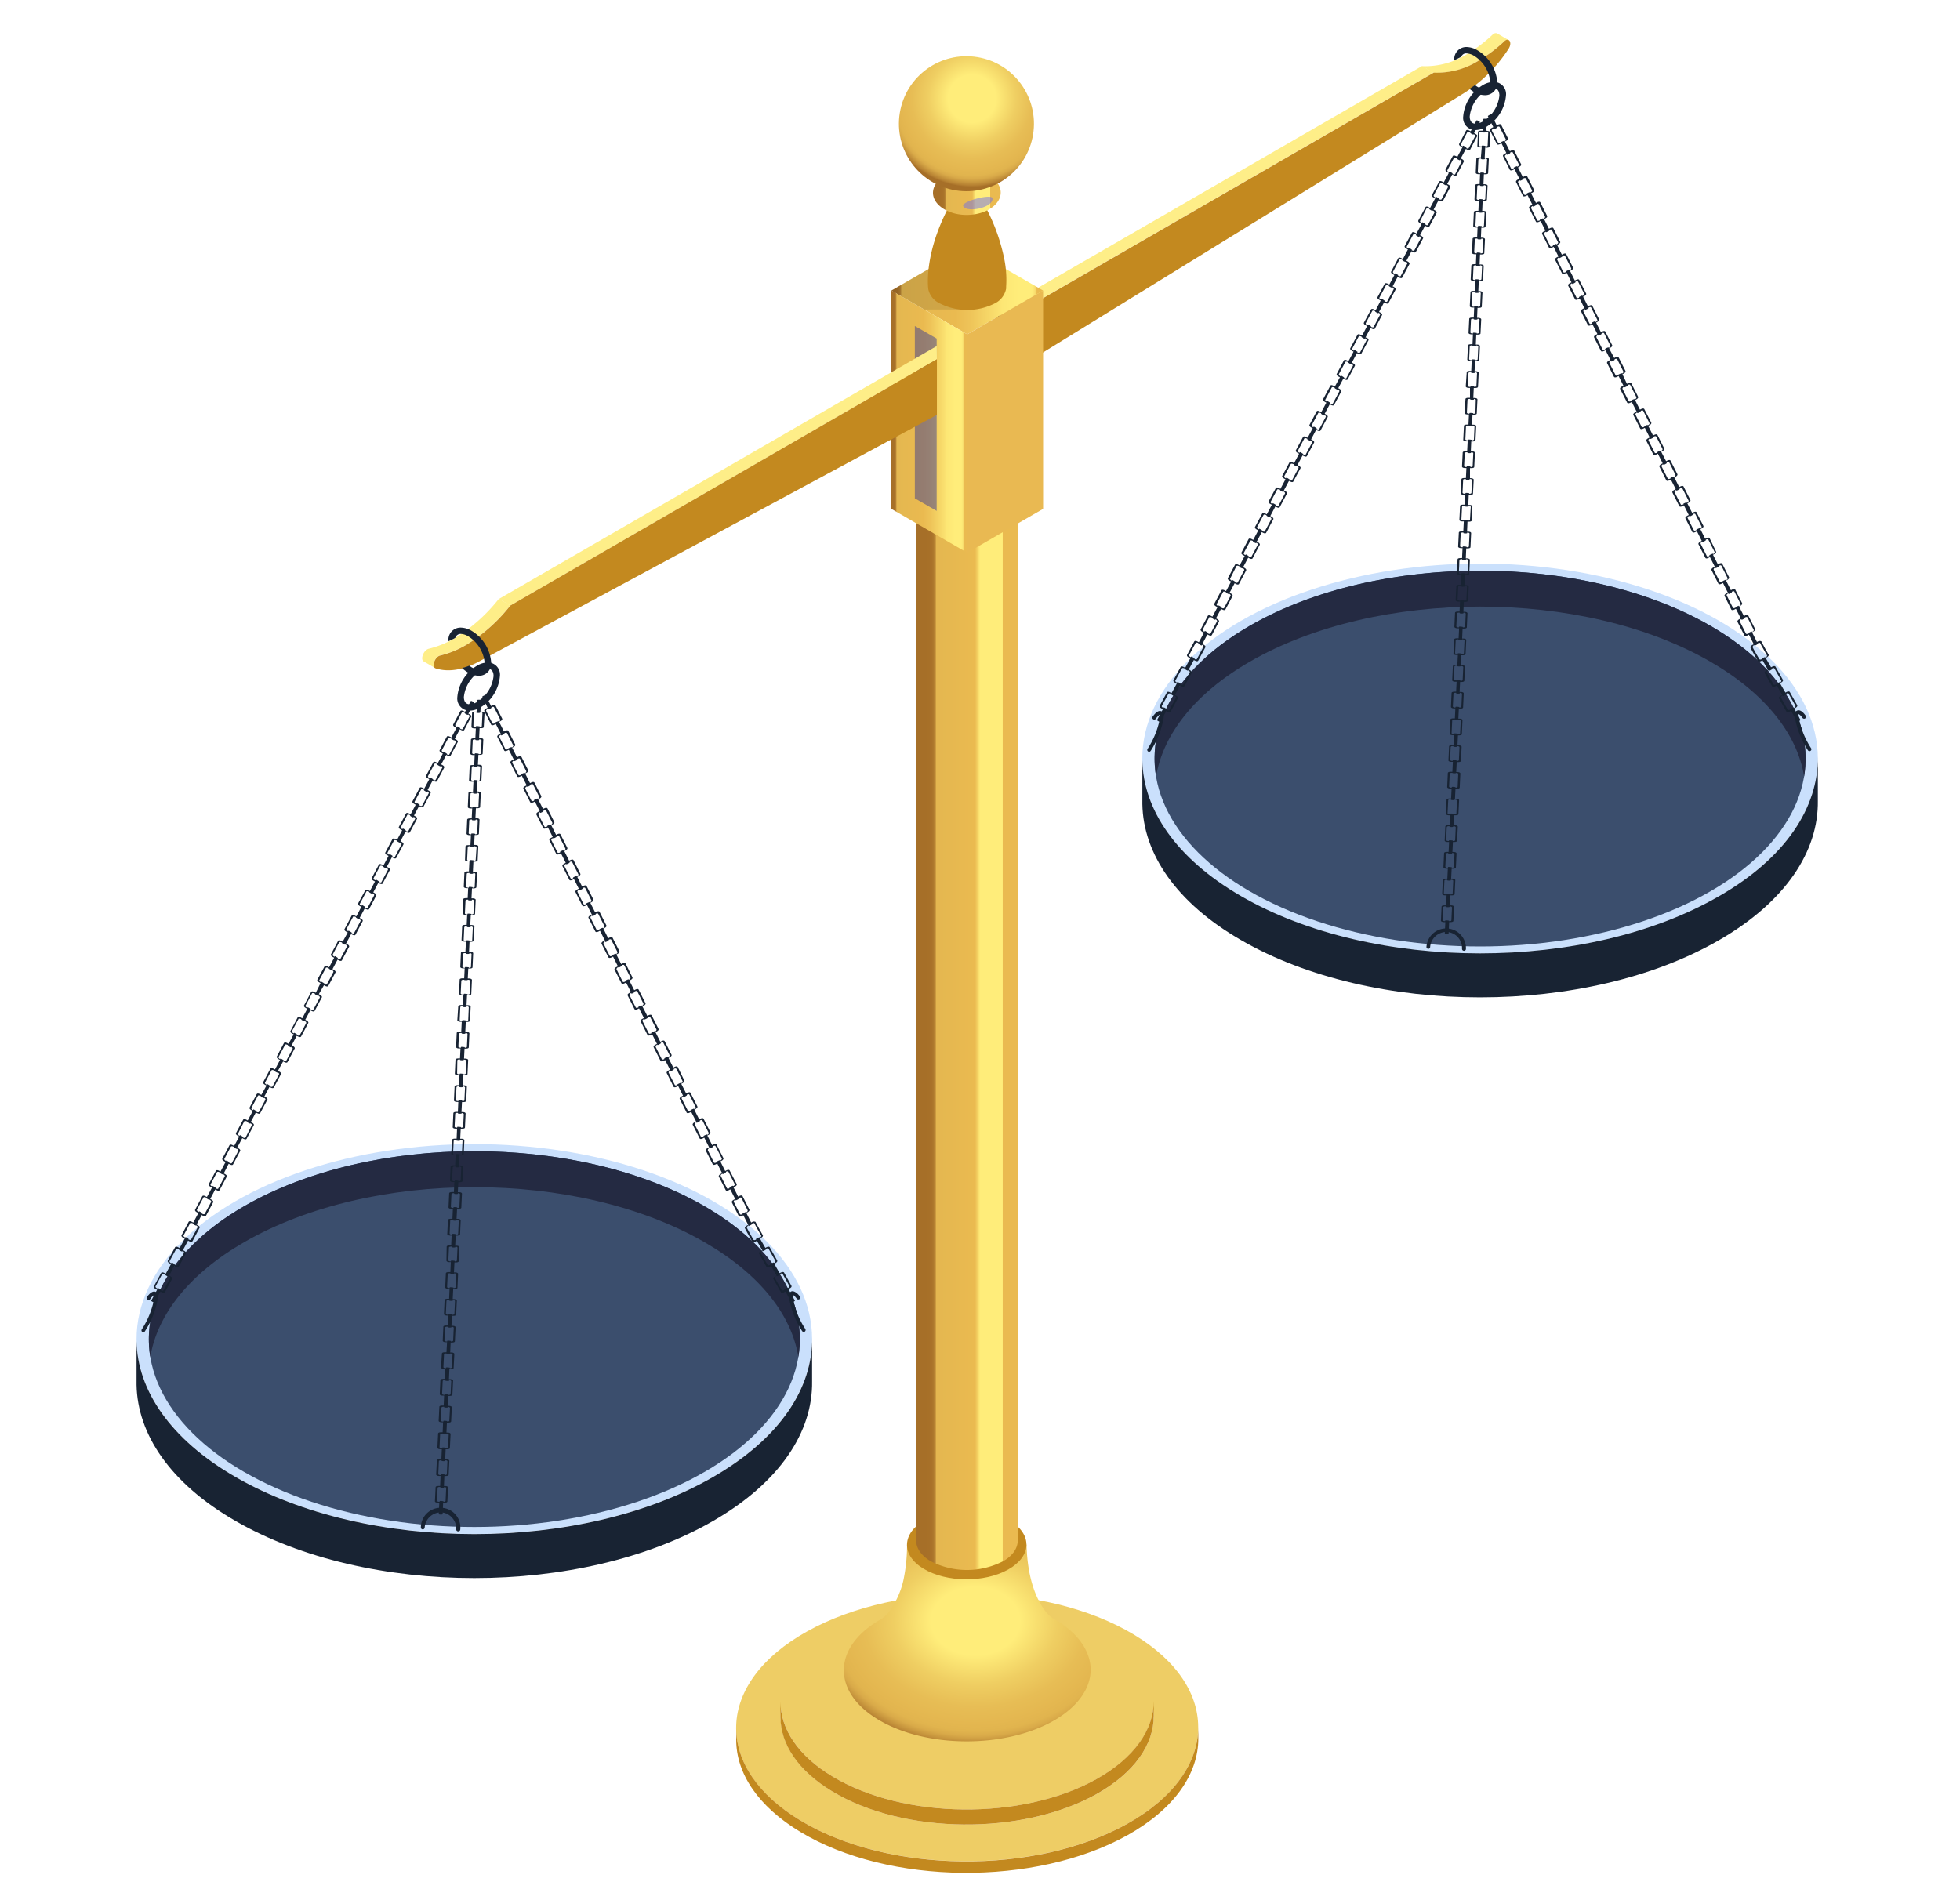 <svg xmlns="http://www.w3.org/2000/svg" xmlns:xlink="http://www.w3.org/1999/xlink" width="360" height="347" viewBox="0 0 360 347"><defs><radialGradient id="a" cx="179.17" cy="296.69" r="30.16" gradientTransform="translate(0 69.36) scale(1 0.77)" gradientUnits="userSpaceOnUse"><stop offset="0" stop-color="#ffed7a"/><stop offset="0.23" stop-color="#ffed7a"/><stop offset="0.27" stop-color="#ffed7a"/><stop offset="0.3" stop-color="#fde977"/><stop offset="0.5" stop-color="#efce62"/><stop offset="0.68" stop-color="#e7bd55"/><stop offset="0.81" stop-color="#e4b750"/><stop offset="0.87" stop-color="#e1b44e"/><stop offset="0.91" stop-color="#d9aa49"/><stop offset="0.94" stop-color="#cb9a40"/><stop offset="0.98" stop-color="#b78233"/><stop offset="1" stop-color="#a66f28"/></radialGradient><linearGradient id="b" x1="168.27" y1="89.86" x2="186.93" y2="89.86" gradientUnits="userSpaceOnUse"><stop offset="0" stop-color="#6161c9"/><stop offset="0.47" stop-color="#6969da"/><stop offset="1" stop-color="#7171ea"/></linearGradient><linearGradient id="c" x1="168.27" y1="189.12" x2="186.93" y2="189.12" gradientUnits="userSpaceOnUse"><stop offset="0.1" stop-color="#a66f28"/><stop offset="0.15" stop-color="#a87129"/><stop offset="0.17" stop-color="#ad782d"/><stop offset="0.18" stop-color="#b88333"/><stop offset="0.19" stop-color="#c6943d"/><stop offset="0.2" stop-color="#d9aa49"/><stop offset="0.2" stop-color="#e4b750"/><stop offset="0.58" stop-color="#eaba50"/><stop offset="0.63" stop-color="#ffed7a"/><stop offset="0.84" stop-color="#ffed7a"/><stop offset="0.85" stop-color="#feeb78"/><stop offset="0.85" stop-color="#fbe473"/><stop offset="0.85" stop-color="#f7d969"/><stop offset="0.85" stop-color="#f0c85b"/><stop offset="0.85" stop-color="#eaba50"/></linearGradient><linearGradient id="d" x1="163.72" y1="53.38" x2="191.59" y2="53.38" gradientUnits="userSpaceOnUse"><stop offset="0" stop-color="#a66f28"/><stop offset="0.04" stop-color="#a87129"/><stop offset="0.05" stop-color="#ad782d"/><stop offset="0.06" stop-color="#b88333"/><stop offset="0.06" stop-color="#c6943d"/><stop offset="0.07" stop-color="#d9aa49"/><stop offset="0.07" stop-color="#e4b750"/><stop offset="0.42" stop-color="#eaba50"/><stop offset="0.52" stop-color="#eec459"/><stop offset="0.7" stop-color="#fae06f"/><stop offset="0.73" stop-color="#fde775"/><stop offset="0.84" stop-color="#ffed7a"/><stop offset="0.9" stop-color="#ffed7a"/><stop offset="0.91" stop-color="#ffed7a"/><stop offset="0.93" stop-color="#feeb78"/><stop offset="0.94" stop-color="#fbe473"/><stop offset="0.95" stop-color="#f7d969"/><stop offset="0.95" stop-color="#f0c85b"/><stop offset="0.96" stop-color="#eaba50"/></linearGradient><linearGradient id="e" x1="163.72" y1="77.46" x2="177.65" y2="77.46" xlink:href="#d"/><linearGradient id="f" x1="171.37" y1="35.39" x2="183.8" y2="35.39" xlink:href="#c"/><radialGradient id="g" cx="178.54" cy="18.11" r="16.24" gradientTransform="translate(171.44 -156.12) rotate(80.76)" xlink:href="#a"/></defs><title>Balance</title><g style="isolation:isolate"><path d="M208.27,300.3c-16.22-9.76-43.09-10-60-.6s-17.48,25-1.25,34.76,43.1,10,60,.61S224.5,310.07,208.27,300.3Zm-6.89,29.32c-13.67,7.62-35.37,7.4-48.47-.49s-12.66-20.46,1-28.07,35.36-7.4,48.47.49S215,322,201.38,329.62Z" fill="#eecd65"/><path d="M202.37,298.78a32.87,32.87,0,0,0-3.28-1.74c-12.48-5.79-30.45-5.79-43,.13-.74.35-1.47.72-2.18,1.12-13.66,7.62-14.11,20.19-1,28.07s34.81,8.11,48.47.5S215.48,306.67,202.37,298.78Z" fill="#eecd65"/><path d="M194,297.66a5.38,5.38,0,0,1-1.88-1.53c-1.45-1.82-3.41-5.53-3.57-12.39l-21.95.07a31.26,31.26,0,0,1-.68,6.55,15.53,15.53,0,0,1-2.74,5.89,5.39,5.39,0,0,1-1.87,1.52c-4.22,2.54-6.31,5.8-6.32,9.06s2.08,6.54,6.29,9.07c8.67,5.22,23,5.36,32.05.33,4.65-2.6,7-6.06,7-9.52C200.28,303.45,198.19,300.19,194,297.66Z" fill="url(#a)"/><path d="M185.47,279.36c4.2,2.52,4.06,6.55-.32,9s-11.32,2.37-15.52-.16-4-6.55.32-9S181.28,276.83,185.47,279.36Z" fill="#c3891f"/><path d="M211.92,312.47c0,5.23-3.52,10.46-10.55,14.39-13.66,7.61-35.36,7.39-48.47-.5-6.36-3.82-9.53-8.76-9.55-13.69v2.77c0,4.93,3.18,9.86,9.55,13.69,13.1,7.89,34.8,8.11,48.47.49,7-3.92,10.56-9.15,10.54-14.38Z" fill="#c3891f"/><path d="M220.09,317.26c0,6.47-4.35,12.95-13.06,17.81-16.91,9.43-43.78,9.16-60-.61-7.87-4.74-11.8-10.85-11.81-16.95v2.11c0,6.11,3.94,12.21,11.82,16.95,16.23,9.77,43.09,10,60,.61,8.7-4.85,13.07-11.33,13.06-17.81Z" fill="#c3891f"/><ellipse cx="177.6" cy="89.86" rx="9.33" ry="5.39" fill="url(#b)"/><path d="M168.27,89.81V283c0,1.39.89,2.79,2.73,3.85a14.53,14.53,0,0,0,13.19,0c1.8-1,2.71-2.39,2.74-3.75V89.91c0,1.36-.94,2.72-2.74,3.75a14.53,14.53,0,0,1-13.19,0C169.16,92.6,168.25,91.2,168.27,89.81Z" fill="url(#c)"/><g style="isolation:isolate"><path d="M275,6.15a.64.64,0,0,0-.63.06,1.24,1.24,0,0,0-.27.21A27.4,27.4,0,0,1,269.36,10a14.49,14.49,0,0,1-8.16,2.16l2.09,1.21a14.4,14.4,0,0,0,8.16-2.15,27.48,27.48,0,0,0,4.76-3.57,1.62,1.62,0,0,1,.28-.2.6.6,0,0,1,.62-.06Z" fill="#feee88"/><polygon points="184.95 58.58 182.86 57.37 261.2 12.13 263.29 13.35 184.95 58.58" fill="#feee88"/><polygon points="184.98 68.8 182.89 67.59 182.86 57.37 184.95 58.58 184.98 68.8" fill="#402018"/><path d="M276.49,7.43c.8-.47,1.27.52.57,1.58a26.81,26.81,0,0,1-8,8L185,68.8l0-10.22,78.34-45.23a14.4,14.4,0,0,0,8.16-2.15,27.48,27.48,0,0,0,4.76-3.57A1.62,1.62,0,0,1,276.49,7.43Z" fill="#c3891f"/></g><polygon points="177.65 61.42 163.72 53.38 177.65 45.33 191.59 53.38 177.65 61.42" fill="url(#d)"/><polygon points="177.65 101.54 163.72 93.49 163.72 53.38 177.65 61.42 177.65 101.54" fill="url(#e)"/><polygon points="172.04 62.2 168.03 59.89 168.03 91.55 172.04 93.86 172.04 62.2" fill="#3f3f91" opacity="0.5" style="mix-blend-mode:multiply"/><polygon points="191.59 93.49 177.65 101.54 177.65 61.42 191.59 53.38 191.59 93.49" fill="#e9b952"/><g opacity="0.11"><polygon points="176.97 45.73 163.72 53.38 169.74 56.86 177.65 56.86 176.97 45.73"/></g><path d="M184.32,46.93a34.81,34.81,0,0,0-4.11-10.32,1.77,1.77,0,0,0-.62-.59c.25.49.48,1,.7,1.45a1.61,1.61,0,0,1-.78.8,4.24,4.24,0,0,1-3.89,0c-.73-.44-.94-1.06-.62-1.6-5.07,8.83-4.64,15.25-4.5,16.44a3.71,3.71,0,0,0,2,2.57,11.16,11.16,0,0,0,10.13.1A3.82,3.82,0,0,0,184.8,53c0-.1,0-.19,0-.31A19.66,19.66,0,0,0,184.32,46.93Z" fill="#c3891f"/><g style="isolation:isolate"><g style="isolation:isolate"><path d="M181.8,32.35a8.78,8.78,0,0,0-8.21-.1,4.84,4.84,0,0,0-1.81,1.7c-1.86,3.25,2.81,6.43,7.81,5.31C183.67,38.35,185.51,34.76,181.8,32.35Z" fill="url(#f)"/><path d="M182.26,36.35c-.43-.71-5.34.59-5.37,1.42a.51.51,0,0,0,.15.29c.92.92,4.92.16,5.25-1.36A.6.6,0,0,0,182.26,36.35Z" fill="#7070e7" opacity="0.5" style="mix-blend-mode:screen"/></g></g><circle cx="177.51" cy="22.73" r="12.4" transform="translate(126.57 194.29) rotate(-80.76)" fill="url(#g)"/><g style="isolation:isolate"><polygon points="93.73 111.25 91.64 110.03 172.06 63.57 172.08 66.01 93.73 111.25" fill="#feee88"/><path d="M91.64,110a31,31,0,0,1-8.15,7.27,17.74,17.74,0,0,1-4.76,1.92,1,1,0,0,0-.28.12c-.76.44-1.22,1.85-.65,2.19l2.1,1.22c-.58-.34-.12-1.76.65-2.2a.9.9,0,0,1,.27-.11,17.65,17.65,0,0,0,4.76-1.93,30.57,30.57,0,0,0,8.15-7.26Z" fill="#feee88"/><path d="M85.58,118.51a30.57,30.57,0,0,0,8.15-7.26L172.08,66l0,10.22L88,121.52c-2.94,1.61-5.74,2-8,1.27-.72-.24-.25-1.78.56-2.24a.9.9,0,0,1,.27-.11A17.65,17.65,0,0,0,85.58,118.51Z" fill="#c3891f"/></g><ellipse cx="271.85" cy="139.36" rx="62.04" ry="35.82" fill="#cae0fc"/><ellipse cx="271.85" cy="139.36" rx="59.79" ry="34.52" fill="#3b4e6d"/><path d="M229.58,121.55c23.35-13.48,61.2-13.48,84.55,0,10.22,5.9,16,13.41,17.24,21.11,1.64-9.9-4.11-20.13-17.24-27.71-23.35-13.48-61.2-13.48-84.55,0-13.14,7.58-18.88,17.81-17.24,27.71C213.61,135,219.36,127.45,229.58,121.55Z" fill="#242a42"/><path d="M333.89,139v8.08c.15,9.27-5.9,18.58-18.16,25.65-24.23,14-63.52,14-87.75,0-12-6.91-18-15.94-18.16-25v-8.08c.14,9.05,6.2,18.08,18.16,25,24.23,14,63.52,14,87.75,0C328,157.61,334,148.3,333.89,139Z" fill="#182333"/><path d="M271,23.9a2.24,2.24,0,0,1-2.25-2.51,7.43,7.43,0,0,1,3.61-5.75,4,4,0,0,1,2-.59,2.24,2.24,0,0,1,2.25,2.5,7.46,7.46,0,0,1-3.62,5.76A4.08,4.08,0,0,1,271,23.9Zm3.32-7.69a2.8,2.8,0,0,0-1.37.44,6.36,6.36,0,0,0-3,4.74c0,.51.14,1.34,1.09,1.34a2.88,2.88,0,0,0,1.36-.43,6.37,6.37,0,0,0,3-4.75C275.39,17.05,275.25,16.21,274.31,16.21Z" fill="#182333"/><path d="M329.56,130.17l.24-.13c.24-.13.38-.33.31-.45l-1.38-2.48c-.07-.11-.32-.11-.56,0l-.24.13-1-1.73.25-.13c.23-.13.37-.33.31-.45l-1.39-2.47c-.07-.12-.32-.11-.55,0l-.25.13-1-1.72.25-.13c.24-.13.38-.33.31-.45l-.7-1.24c-.35-.61-.66-1.25-.66-1.25s-.31-.12-.55,0l-.25.13-.89-1.77.25-.13c.24-.13.38-.33.32-.45l-1.28-2.53c-.06-.13-.3-.12-.54,0l-.25.13-.89-1.76.25-.13c.24-.13.38-.33.32-.46l-1.28-2.53c-.06-.12-.3-.12-.54,0l-.25.13-.89-1.77.25-.13c.23-.13.38-.33.32-.45l-1.28-2.53c-.06-.13-.31-.12-.55,0l-.24.13-.9-1.76.25-.13c.24-.13.39-.33.32-.45L314,98.85c-.07-.12-.31-.12-.55,0l-.25.13-.89-1.77.25-.13c.24-.13.38-.33.32-.45l-1.28-2.53c-.06-.13-.3-.12-.54,0l-.25.13-.89-1.76.25-.13c.24-.13.38-.33.32-.45l-1.28-2.54c-.06-.12-.3-.12-.54,0l-.25.13-.89-1.77.25-.13c.23-.12.38-.33.32-.45l-1.28-2.53c-.06-.12-.31-.12-.55,0l-.25.13L305.12,83l.25-.13c.24-.13.39-.33.32-.45l-1.27-2.54c-.07-.12-.31-.12-.55,0l-.25.13-.89-1.77.25-.13c.24-.12.38-.32.32-.45L302,75.13c-.06-.12-.3-.12-.54,0l-.25.13-.89-1.76.25-.13c.24-.13.38-.33.32-.45l-1.28-2.54c-.06-.12-.3-.12-.54,0l-.25.13L298,68.75l.24-.13c.24-.12.39-.32.33-.45l-1.28-2.53c-.06-.12-.31-.12-.55,0l-.25.13L295.55,64l.25-.12c.24-.13.39-.33.32-.45l-1.27-2.53c-.07-.13-.31-.13-.55,0l-.25.13-.89-1.77.25-.13c.24-.12.38-.32.32-.44l-1.28-2.54c-.06-.12-.3-.12-.54,0l-.25.13-.89-1.77.25-.12c.24-.13.38-.33.32-.45l-1.28-2.53c-.06-.13-.3-.12-.55,0l-.25.13-.89-1.77.25-.13c.24-.12.39-.32.33-.44l-1.28-2.54c-.06-.12-.31-.12-.55,0l-.25.13L286,45l.25-.12c.24-.13.39-.33.32-.45l-1.27-2.53c-.06-.12-.31-.12-.55,0l-.25.13-.89-1.77.25-.13c.24-.12.38-.32.32-.44l-1.28-2.54c-.06-.12-.3-.12-.54,0l-.25.13-.89-1.77.25-.12c.24-.13.38-.32.32-.45l-1.28-2.53c-.06-.12-.3-.12-.55,0l-.25.13-.89-1.77.25-.13c.24-.12.39-.32.33-.44l-1.28-2.54c-.06-.12-.31-.12-.55,0l-.25.13L276.41,26l.25-.12c.24-.13.39-.32.32-.45l-1.27-2.53c-.06-.12-.31-.12-.55,0l-.25.13-1-2c0-.09-.67.23-.63.32l1,2-.29.15c-.24.12-.39.32-.33.44l1.28,2.54c.06.12.31.12.55,0l.29-.15.89,1.77-.29.15c-.24.12-.39.32-.32.44l1.27,2.54c.07.12.31.12.55,0l.3-.15.89,1.76-.3.15c-.24.13-.38.32-.32.45L279.73,36c.06.12.3.12.54,0l.3-.15.89,1.77-.29.15c-.24.12-.39.32-.33.44l1.28,2.54c.06.12.31.12.55,0l.29-.15.89,1.77-.29.15c-.24.12-.39.32-.32.44l1.27,2.54c.07.12.31.12.55,0l.3-.15.89,1.77-.3.15c-.24.13-.38.32-.32.45l1.28,2.53c.06.12.3.12.54,0l.3-.15.89,1.77-.29.15c-.24.12-.39.32-.33.44L289.3,55c.06.12.31.12.55,0l.29-.15L291,56.6l-.29.15c-.24.13-.39.33-.32.45l1.27,2.54c.07.12.31.12.55,0l.29-.15.9,1.77-.3.15c-.24.12-.38.32-.32.45l1.28,2.53c.06.12.3.12.54,0l.3-.15.89,1.77-.29.15c-.24.12-.39.32-.33.44l1.28,2.54c.06.12.31.12.55,0l.29-.16.89,1.77-.29.15c-.24.13-.38.33-.32.45L298.88,74c.06.12.3.12.54,0l.29-.15.9,1.77-.3.15c-.24.12-.38.32-.32.45l1.28,2.53c.06.12.31.12.54,0l.3-.15.89,1.76-.29.16c-.24.12-.39.32-.33.44l1.28,2.54c.06.12.31.12.55,0l.29-.15.89,1.77-.29.15c-.24.13-.38.33-.32.45l1.28,2.53c.06.13.3.13.54,0l.29-.15.9,1.76-.3.16c-.24.12-.38.32-.32.45L308.45,93c.06.12.31.12.54,0l.3-.16.89,1.77-.29.15c-.24.13-.39.33-.33.45l1.28,2.54c.07.12.31.12.55,0l.29-.15.89,1.77-.29.15c-.24.13-.38.33-.32.45l1.28,2.53c.06.13.3.12.54,0l.29-.16.89,1.77-.29.16c-.24.12-.38.32-.32.45l1.28,2.53c.06.12.31.12.54,0l.3-.15.89,1.77-.29.15c-.24.13-.39.33-.32.45L318,112c.07.12.31.12.55,0l.29-.15.89,1.76-.29.16c-.24.12-.38.33-.32.45l1.28,2.53c.06.13.3.12.54,0l.29-.16.89,1.77-.29.15c-.24.13-.38.33-.32.46s.31.63.67,1.25l.7,1.24c.06.12.31.11.55,0l.29-.15,1,1.72-.29.16c-.24.13-.38.33-.31.45l1.38,2.47c.07.12.32.12.56,0l.29-.16,1,1.73-.3.16c-.23.12-.37.32-.31.44l1.39,2.48c.07.12.32.11.56,0l.29-.16,1.1,2c0,.08.67-.25.62-.33ZM275.61,26.23c-.19.1-.39.09-.44,0L274,24c0-.09.06-.25.25-.35l.09,0,0,.08c0,.09.67-.23.63-.32l0-.08c.23-.12.42-.12.47,0l1.15,2.28c.05.09-.07.25-.26.35s-.09-.08-.09-.08-.67.23-.62.32l0,.09ZM278,31c-.19.1-.38.1-.43,0l-1.15-2.27c-.05-.1.07-.26.26-.35l.08-.05,0,.08c.05.09.67-.23.63-.31l0-.08c.23-.12.43-.12.47,0L279,30.24c.05.1-.06.25-.25.35s-.09-.07-.09-.07-.67.23-.63.32l0,.09Zm2.39,4.75c-.19.1-.38.1-.43,0l-1.15-2.28c0-.09.07-.25.26-.35l.09,0,0,.08c0,.09.67-.23.62-.32l0-.08c.24-.12.43-.12.48,0L281.41,35c0,.09-.07.25-.26.35,0,0-.09-.08-.09-.08s-.67.23-.63.32l.05.1Zm2.4,4.75c-.19.09-.39.09-.43,0l-1.15-2.28c0-.1.06-.25.25-.35l.09,0,0,.08c0,.08.67-.24.62-.32l0-.08c.23-.12.42-.12.47,0l1.15,2.27c.05.1-.07.25-.26.35s-.09-.07-.09-.07-.67.23-.62.32l0,.09Zm2.39,4.74c-.19.1-.38.1-.43,0l-1.15-2.27c-.05-.1.07-.26.26-.35l.08-.05,0,.08c0,.09.67-.23.63-.32l0-.08c.23-.12.42-.12.47,0l1.15,2.28c.05.09-.07.25-.26.35s-.09-.08-.09-.08-.67.24-.62.32l0,.1ZM287.57,50c-.19.1-.38.1-.43,0L286,47.68c0-.09.07-.25.26-.35l.09,0,0,.08c0,.08.66-.24.62-.32l0-.08c.23-.12.43-.12.48,0l1.14,2.28c.05.1-.06.25-.25.35,0,0-.09-.07-.09-.07s-.67.23-.63.32l.05.09ZM290,54.7c-.19.1-.39.1-.43,0l-1.15-2.28c-.05-.1.06-.25.25-.35l.09,0,0,.08c0,.09.67-.23.62-.32l0-.08c.24-.12.43-.12.48,0L291,54c0,.09-.07.25-.26.35s-.09-.08-.09-.08-.67.24-.62.33l0,.09Zm2.39,4.75c-.19.1-.38.1-.43,0l-1.15-2.27c0-.1.07-.26.26-.36l.08,0,0,.08c0,.09.67-.24.63-.32l0-.08c.23-.12.42-.12.47,0l1.15,2.28c.05.1-.07.25-.26.35S293,59,293,59s-.67.23-.62.32l.05.1Zm2.39,4.75c-.19.09-.38.1-.43,0l-1.15-2.28c0-.09.07-.25.26-.35l.08,0,0,.07c.05.09.67-.23.63-.32l0-.08c.23-.12.42-.12.47,0l1.15,2.28c.05.09-.06.25-.25.35s-.09-.08-.09-.08-.67.24-.63.33l0,.09Zm2.4,4.74c-.19.1-.39.1-.43,0l-1.15-2.27c-.05-.1.06-.26.25-.35l.09,0,0,.08c0,.09.67-.23.62-.32l0-.08c.23-.12.43-.12.48,0l1.14,2.28c.05.1-.06.25-.25.35,0,0-.09-.07-.09-.07s-.67.24-.63.32l.05.1Zm2.39,4.75c-.19.1-.38.1-.43,0L298,71.41c0-.09.07-.25.26-.35l.08,0,0,.08c.05.08.67-.24.62-.33l0-.08c.23-.12.42-.12.47,0l1.15,2.27c0,.1-.07.26-.26.36s-.09-.07-.09-.07-.67.23-.62.32l.05.09Zm2.39,4.74c-.19.1-.38.1-.43,0l-1.15-2.28c0-.1.07-.25.26-.35l.08,0,0,.08c0,.09.67-.23.63-.32l0-.08c.23-.12.42-.12.47,0l1.15,2.28c.05.1-.07.25-.26.35s-.09-.07-.09-.07-.66.24-.62.33l0,.09Zm2.4,4.75c-.19.1-.39.1-.43,0l-1.15-2.27c-.05-.1.06-.26.25-.36l.09,0,0,.08c0,.09.66-.24.62-.33l0-.08c.23-.12.42-.12.47,0l1.15,2.27c.05.1-.06.26-.25.36s-.09-.07-.09-.07-.67.23-.63.32l.05.1Zm2.39,4.75c-.19.09-.38.1-.43,0l-1.15-2.28c-.05-.09.07-.25.25-.35l.09,0,0,.08c0,.09.67-.23.62-.32l0-.08c.23-.12.43-.12.48,0l1.14,2.28c0,.1-.06.25-.25.35s-.09-.07-.09-.07-.67.24-.62.33l.05.09Zm2.39,4.74c-.19.1-.38.1-.43,0l-1.15-2.28c0-.1.07-.26.26-.35l.08,0,0,.08c0,.09.67-.24.63-.33l0-.08c.23-.12.42-.12.47,0l1.15,2.27c.05.1-.07.26-.26.36s-.09-.07-.09-.07-.66.23-.62.32l.05.1Zm2.4,4.75c-.19.1-.39.1-.43,0l-1.15-2.27c-.05-.1.06-.26.25-.36l.09,0,0,.07c0,.09.66-.23.62-.32l0-.08c.23-.12.42-.12.47,0l1.15,2.28c.05.1-.07.25-.25.35s-.09-.07-.09-.07-.67.24-.63.33l0,.09Zm2.39,4.74c-.19.1-.38.11-.43,0l-1.15-2.28c-.05-.09.07-.25.25-.35l.09-.05,0,.08c0,.09.67-.24.62-.33l0-.08c.23-.12.43-.12.47,0l1.15,2.27c.05.1-.06.26-.25.36,0,0-.09-.07-.09-.07s-.67.24-.62.32l0,.1Zm2.39,4.75c-.19.1-.38.1-.43,0l-1.15-2.27c0-.1.07-.26.26-.36l.08,0,0,.08c.05.08.67-.24.62-.33l0-.08c.24-.12.43-.12.48,0l1.14,2.28c0,.09-.06.25-.25.35s-.09-.07-.09-.07-.66.24-.62.33l.05.09Zm2.4,4.75c-.19.1-.39.1-.43,0l-1.15-2.28c-.05-.09.06-.25.25-.35l.09,0,0,.08c0,.09.66-.24.62-.33l0-.07c.23-.13.42-.13.47,0l1.15,2.27c.05.1-.07.26-.26.36s-.09-.07-.09-.07-.66.24-.62.33l0,.09Zm2.39,4.74c-.19.1-.38.1-.43,0l-1.15-2.28c-.05-.1.07-.26.25-.35l.09,0,0,.08c0,.09.66-.24.62-.33l0-.08c.23-.12.42-.12.47,0l1.15,2.28c.05.09-.06.25-.25.35s-.09-.07-.09-.07-.67.24-.62.33l0,.1Zm2.48,4.7c-.19.1-.39.11-.44,0L322.5,120c-.32-.55-.61-1.12-.61-1.12s.07-.26.26-.36l.08,0,0,.07c.05.09.67-.24.62-.33l0-.07c.23-.13.43-.13.47,0s.29.57.61,1.12l.62,1.11c.05.1-.06.25-.24.35s-.1-.07-.1-.07-.67.25-.62.33l.05.1Zm2.6,4.64c-.19.1-.39.1-.44,0l-1.25-2.23c-.05-.09.06-.25.25-.35l.08,0,.05.07c0,.09.67-.24.62-.33l-.05-.07c.23-.13.43-.13.48,0l1.25,2.23c.05.09-.06.25-.25.35,0,0-.09-.07-.09-.07s-.67.24-.62.33l.05.09Zm2.59,4.63c-.18.1-.38.11-.43,0l-1.25-2.23c-.05-.09.06-.25.25-.35l.08,0,.05.08c0,.09.66-.24.62-.33l-.05-.08c.23-.12.43-.13.48,0l1.25,2.22c.05.1-.06.25-.25.36s-.09-.07-.09-.07-.67.24-.62.33l0,.09Z" fill="#182333"/><path d="M271,24.59l-.25-.14,1.07-2c.05-.09-.57-.42-.62-.33l-1.07,2-.29-.15c-.24-.13-.48-.13-.55,0L268,26.46c-.06.12.08.32.31.45l.3.16-.93,1.74-.3-.15c-.23-.13-.48-.13-.54,0l-1.34,2.5c-.06.12.08.33.32.45l.29.16-.93,1.74-.29-.15c-.24-.13-.48-.13-.55,0L263,35.84c-.07.13.07.33.31.45l.29.16-.93,1.75-.29-.16c-.23-.13-.48-.13-.54,0l-1.34,2.5c-.06.13.08.33.32.45l.29.16-.93,1.75-.29-.16c-.24-.13-.49-.13-.55,0L258,45.23c-.07.12.07.32.31.44l.29.16-.93,1.75-.29-.16c-.24-.13-.48-.13-.55,0l-1.33,2.51c-.06.12.08.32.32.45l.29.15-.93,1.75-.29-.16c-.24-.12-.49-.13-.55,0L253,54.61c-.07.12.07.32.31.45l.29.15L252.67,57l-.29-.16c-.24-.12-.48-.13-.55,0L250.5,59.3c-.07.12.08.32.31.45l.29.15-.92,1.75-.3-.16c-.23-.12-.48-.13-.54,0L248,64c-.06.12.08.32.32.45l.29.15-.93,1.75-.29-.15c-.24-.13-.48-.14-.55,0l-1.33,2.51c-.07.12.07.32.31.45l.29.15L245.18,71l-.29-.15c-.24-.13-.48-.14-.54,0L243,73.37c-.06.12.08.32.32.45l.29.16-.93,1.74-.29-.15c-.24-.13-.49-.14-.55,0l-1.33,2.5c-.07.12.07.32.31.45l.29.16-.93,1.74-.29-.15c-.24-.13-.48-.13-.55,0L238,82.75c-.06.12.08.32.32.45l.29.16-.93,1.74-.29-.15c-.24-.13-.49-.13-.55,0l-1.34,2.5c-.06.12.08.32.32.45l.29.16-.93,1.75-.29-.16c-.24-.13-.48-.13-.55,0L233,92.13c-.07.12.08.33.31.45l.29.16-.93,1.75-.29-.16c-.23-.13-.48-.13-.54,0l-1.34,2.5c-.06.12.08.33.32.45l.29.16-.93,1.75-.29-.16c-.24-.13-.48-.13-.55,0l-1.33,2.5c-.07.13.07.33.31.45l.29.16-.93,1.75-.29-.16c-.24-.13-.48-.13-.54,0l-1.34,2.51c-.06.12.08.32.32.45l.29.15-.93,1.75-.29-.16c-.24-.12-.49-.13-.55,0l-1.33,2.51c-.07.12.07.32.31.45l.29.15-.93,1.75-.29-.16c-.24-.12-.48-.13-.55,0l-1.33,2.51c-.06.12.08.32.31.45l.3.15-.93,1.75-.3-.16c-.23-.12-.48-.13-.54,0l-1.34,2.51c-.06.12.08.32.32.45l.29.15-.94,1.75-.29-.16c-.24-.13-.48-.13-.55,0L215.52,125c-.06.12.08.32.32.45l.29.16-.95,1.73-.29-.15c-.24-.13-.48-.14-.55,0l-1.35,2.5c-.07.12.07.32.31.45l.29.15-1.08,2c0,.09.57.42.62.34l1.08-2,.25.13c.23.13.48.13.54,0l1.36-2.49c.07-.12-.07-.32-.31-.45l-.25-.13.95-1.74.24.13c.24.13.49.14.55,0l1.36-2.5c.06-.12-.08-.32-.31-.45l-.25-.13.94-1.74.25.13c.23.13.48.13.54,0l1.34-2.5c.06-.12-.08-.32-.32-.45l-.25-.14.93-1.74.25.13c.24.13.48.13.55,0l1.33-2.5c.07-.12-.07-.33-.31-.45l-.25-.14.93-1.74.25.13c.24.13.48.13.55,0l1.33-2.5c.06-.13-.08-.33-.32-.46l-.24-.13.93-1.75.24.14c.24.13.49.13.55,0l1.33-2.51c.07-.12-.07-.32-.31-.45l-.25-.13.93-1.75.25.14c.24.12.48.13.55,0l1.33-2.51c.06-.12-.08-.32-.31-.45l-.25-.13.93-1.75.25.14c.23.12.48.13.54,0l1.34-2.51c.06-.12-.08-.32-.32-.45l-.25-.13.93-1.75.25.13c.24.13.48.14.55,0l1.33-2.51c.07-.12-.07-.32-.31-.45l-.25-.13.93-1.75.25.13c.24.13.48.14.54,0L238.88,86c.06-.12-.08-.32-.32-.45l-.24-.13.93-1.75.24.13c.24.13.49.13.55,0l1.33-2.5c.07-.12-.07-.32-.31-.45l-.25-.13.93-1.75.25.13c.24.13.48.13.55,0l1.33-2.5c.06-.12-.08-.33-.31-.45l-.25-.14.93-1.74.25.13c.23.13.48.13.54,0l1.34-2.5c.06-.13-.08-.33-.32-.45l-.25-.14.93-1.74.25.13c.24.13.48.13.55,0l1.33-2.51c.07-.12-.07-.32-.31-.44l-.25-.14.93-1.74.25.13c.24.12.48.13.54,0l1.34-2.51c.06-.12-.08-.32-.32-.45L250.8,62l.93-1.75.24.14c.24.12.49.13.55,0l1.33-2.51c.07-.12-.07-.32-.31-.45l-.25-.13.93-1.75.25.14c.24.12.48.13.55,0l1.33-2.51c.06-.12-.08-.32-.31-.45l-.25-.13.93-1.75L257,51c.24.13.49.14.55,0l1.34-2.51c.06-.12-.08-.32-.32-.45l-.25-.13.93-1.75.25.13c.24.13.48.14.55,0l1.33-2.5c.07-.12-.07-.32-.31-.45l-.25-.13.93-1.75.25.13c.23.13.48.13.54,0l1.34-2.5c.06-.12-.08-.32-.32-.45l-.25-.13.93-1.75.25.13c.24.13.49.13.55,0l1.33-2.5c.07-.12-.07-.33-.31-.45l-.25-.13.93-1.75.25.13c.24.13.48.13.55,0l1.33-2.5c.06-.13-.08-.33-.32-.45l-.24-.14.93-1.74.24.13c.24.13.49.13.55,0L271.33,25C271.39,24.91,271.25,24.71,271,24.59ZM215.75,127.82c.19.1.3.26.24.36l-1.21,2.24c-.05.09-.25.09-.44,0,0,0,0-.12,0-.12s-.57-.42-.62-.33l0,.09-.08,0c-.19-.11-.3-.26-.25-.36l1.22-2.24c.05-.09.24-.09.43,0l.09,0,0,.08c-.05.08.57.41.61.33l.05-.08Zm2.54-4.66c.18.1.29.26.24.35l-1.21,2.24c-.06.09-.25.09-.44,0,0,0,0-.12,0-.12s-.57-.42-.62-.33l-.05.09-.08,0c-.19-.1-.3-.26-.25-.36l1.22-2.24c0-.09.24-.09.43,0l.08,0,0,.08c0,.08.58.42.62.33l0-.08Zm2.5-4.69c.19.1.3.26.25.36l-1.2,2.25c-.05.09-.24.09-.43,0,0,0,0-.12,0-.12s-.57-.42-.62-.33l-.05.09-.08,0c-.19-.11-.3-.27-.25-.36l1.2-2.25c0-.1.24-.09.43,0l.08.05,0,.07c0,.09.57.42.62.34l0-.08Zm2.5-4.69c.19.1.3.26.25.36l-1.2,2.25c-.05.09-.24.09-.43,0,0,0,0-.12,0-.12s-.58-.42-.62-.33l-.05.09-.09,0c-.19-.1-.3-.26-.25-.35l1.2-2.25c0-.1.25-.09.43,0l.09,0,0,.08c-.05.09.57.42.62.33l0-.07Zm2.5-4.69c.18.1.29.26.24.35l-1.19,2.25c-.05.1-.25.1-.43,0s0-.11,0-.11-.57-.42-.62-.33l0,.09-.08,0c-.19-.1-.3-.26-.25-.35l1.2-2.25c0-.1.24-.09.43,0l.08,0,0,.08c0,.09.58.42.62.33l0-.07Zm2.49-4.69c.19.1.3.26.25.35l-1.2,2.25c-.05.1-.24.09-.43,0,0,0,0-.11,0-.11s-.57-.42-.62-.33l0,.09-.09,0c-.18-.1-.29-.26-.24-.35L227.1,104c.05-.1.25-.09.44,0l.08,0,0,.08c-.05.09.57.42.62.33l0-.08Zm2.5-4.69c.19.1.3.26.25.35l-1.2,2.25c-.05.1-.25.09-.43,0s0-.11,0-.11-.57-.42-.62-.34l0,.1-.09,0c-.19-.1-.3-.26-.25-.35l1.2-2.25c.05-.1.24-.1.43,0l.09,0-.05.08c0,.09.58.42.62.33l.05-.08ZM233.27,95c.19.1.3.26.25.35l-1.2,2.25c0,.1-.24.09-.43,0,0,0,0-.11,0-.11s-.57-.42-.62-.34l-.05.1-.08-.05c-.19-.1-.3-.26-.25-.35l1.19-2.25c.06-.1.25-.1.44,0l.08,0,0,.08c0,.09.57.42.62.33l0-.08Zm2.5-4.7c.19.1.3.26.25.36l-1.2,2.25c0,.1-.24.09-.43,0,0,0,0-.12,0-.12s-.58-.41-.62-.33l-.05.1-.09,0c-.19-.1-.3-.26-.25-.36l1.2-2.25c0-.09.24-.09.43,0l.09,0,0,.08c0,.08.57.42.62.33l0-.08Zm2.5-4.69c.18.1.29.26.24.36l-1.19,2.25c0,.09-.25.09-.44,0,0,0,0-.12,0-.12s-.57-.42-.62-.33l-.05.09-.08,0c-.19-.1-.3-.26-.25-.36l1.2-2.25c0-.09.24-.09.43,0l.08,0,0,.08c0,.08.58.42.62.33l0-.08Zm2.49-4.69c.19.1.3.26.25.36l-1.2,2.25c-.05.09-.24.09-.43,0,0,0,0-.12,0-.12s-.58-.42-.62-.33l-.05.09-.09,0c-.18-.1-.3-.26-.24-.36l1.19-2.25c0-.09.25-.09.43,0l.09,0,0,.08c-.05.08.57.41.62.33l0-.08Zm2.5-4.69c.19.1.3.26.25.36l-1.2,2.25c-.05.09-.25.09-.43,0s0-.12,0-.12-.57-.42-.62-.33l0,.09-.08,0c-.19-.1-.3-.26-.25-.36l1.2-2.25c0-.09.24-.09.43,0l.09.05,0,.07c0,.09.58.42.62.34l.05-.08Zm2.49-4.69c.19.1.3.26.25.36l-1.2,2.25c-.05.09-.24.09-.43,0,0,0,0-.12,0-.12s-.57-.42-.62-.33l0,.09-.09,0c-.18-.1-.29-.26-.24-.36l1.19-2.25c.05-.09.25-.09.44,0l.08,0,0,.07c-.05.09.57.42.62.34l0-.08Zm2.5-4.69c.19.1.3.26.25.35l-1.2,2.25c-.05.1-.24.1-.43,0,0,0,0-.11,0-.11s-.58-.42-.62-.33l0,.09-.09,0c-.19-.11-.3-.26-.25-.36l1.2-2.25c.05-.1.24-.09.43,0l.09,0,0,.08c-.05.09.57.42.62.33l0-.07Zm2.49-4.69c.19.1.3.26.25.35l-1.19,2.25c-.05.1-.25.09-.44,0s0-.11,0-.11-.57-.42-.62-.33l-.05.09-.08,0c-.19-.1-.3-.26-.25-.35l1.2-2.25c.05-.1.24-.09.43,0l.08,0,0,.08c0,.09.58.42.62.33l0-.07Zm2.5-4.69c.19.1.3.26.25.35l-1.2,2.25c0,.1-.24.09-.43,0s0-.11,0-.11-.58-.42-.62-.33l-.05.09-.09,0c-.19-.1-.3-.26-.25-.35l1.2-2.25c.05-.1.25-.09.43,0l.09,0,0,.08c0,.09.57.42.62.33l0-.08Zm2.5-4.69c.18.1.3.26.25.35l-1.2,2.25c0,.1-.25.09-.43,0s0-.11,0-.11-.57-.42-.62-.34l-.05.1-.08,0c-.19-.1-.3-.26-.25-.35l1.2-2.25c.05-.1.24-.09.43,0l.08,0,0,.08c0,.09.58.42.62.33l0-.08Zm2.49-4.7c.19.11.3.26.25.36l-1.2,2.25c0,.1-.24.09-.43,0s0-.12,0-.12-.58-.41-.62-.33l-.05.1-.09-.05c-.18-.1-.3-.26-.24-.35l1.19-2.25c.05-.1.25-.09.43,0l.09,0,0,.08c0,.09.57.42.62.33l0-.08Zm2.5-4.69c.19.1.3.26.25.36L259.78,46c0,.09-.24.09-.43,0s0-.12,0-.12-.57-.41-.62-.33l0,.1-.09,0c-.19-.1-.3-.26-.25-.35l1.2-2.25c.05-.1.24-.1.43,0l.09.05-.05.08c0,.09.58.42.62.33l.05-.08Zm2.49-4.69c.19.1.3.26.25.36l-1.19,2.25c0,.09-.25.09-.44,0,0,0,0-.12,0-.12s-.57-.41-.62-.33l-.05.1-.08,0c-.19-.1-.3-.26-.25-.35L262,38.32c0-.1.25-.1.44,0l.08,0,0,.08c0,.08.57.41.62.33l0-.08Zm2.5-4.69c.19.1.3.26.25.36l-1.2,2.25c0,.09-.24.09-.43,0,0,0,0-.12,0-.12s-.58-.42-.62-.33l-.05.09-.09,0c-.19-.1-.3-.26-.25-.36l1.2-2.25c0-.09.24-.09.43,0l.09,0,0,.08c0,.08.57.41.62.33l0-.08Zm2.5-4.69c.18.1.3.26.24.35L267.27,32c0,.09-.25.09-.43,0s0-.12,0-.12-.57-.42-.62-.33l-.05.09-.08,0c-.19-.1-.3-.26-.25-.36l1.2-2.25c0-.09.24-.09.43,0l.08,0,0,.08c0,.08.58.41.62.33l0-.08Zm1.54-2.09c-.05.1-.24.1-.43,0,0,0,0-.12,0-.12s-.58-.42-.62-.33l-.05.09-.09,0c-.19-.1-.3-.26-.25-.36l1.2-2.25c.05-.09.25-.09.43,0l.09.05,0,.07c-.05.09.57.42.62.33l0-.07c.23.12.34.28.29.37Z" fill="#182333"/><path d="M273.09,27.14c.27,0,.49-.08.5-.21l.12-2.62c0-.13-.21-.24-.48-.25L273,24l.1-2.1c0-.09-.7-.13-.7,0l-.1,2.11h-.33c-.27,0-.5.07-.5.2l-.12,2.62c0,.13.2.24.47.25l.33,0L272,28.92l-.33,0c-.27,0-.5.08-.5.21l-.12,2.62c0,.13.2.24.47.25l.33,0-.08,1.82h-.33c-.27,0-.5.08-.5.2l-.12,2.63c0,.12.2.24.47.25h.33l-.08,1.83h-.33c-.27,0-.5.08-.5.2l-.12,2.62c0,.13.2.24.47.25l.33,0-.08,1.83-.33,0c-.27,0-.5.08-.5.21l-.12,2.62c0,.13.2.24.47.25l.33,0-.08,1.82h-.33c-.27,0-.5.08-.5.21l-.13,2.62c0,.12.21.24.48.25H271l-.08,1.83h-.33c-.27,0-.5.08-.5.2l-.13,2.62c0,.13.21.24.48.25l.33,0-.08,1.83-.33,0c-.27,0-.5.08-.5.21l-.13,2.62c0,.13.21.24.48.25l.33,0-.08,1.82h-.33c-.27,0-.5.08-.5.21l-.13,2.62c0,.12.21.24.48.25h.33l-.08,1.83h-.33c-.27,0-.5.08-.5.2L269.22,71c0,.13.21.24.48.26H270L270,73.08l-.33,0c-.27,0-.5.08-.5.21L269,75.89c0,.13.21.24.48.25l.33,0L269.72,78l-.33,0c-.27,0-.5.08-.5.21l-.13,2.62c0,.12.21.24.48.25h.33l-.09,1.83h-.32c-.27,0-.5.08-.5.2l-.13,2.62c0,.13.21.24.48.26h.33l-.09,1.83-.32,0c-.27,0-.5.08-.5.21l-.13,2.62c0,.13.21.24.48.25l.33,0L269,92.71l-.33,0c-.26,0-.49.08-.49.21l-.13,2.62c0,.12.21.24.48.25h.33l-.09,1.83h-.33c-.27,0-.49.08-.49.2l-.13,2.62c0,.13.21.24.48.26h.33l-.09,1.83-.33,0c-.27,0-.49.08-.49.21l-.13,2.62c0,.13.21.24.48.25l.33,0-.09,1.83-.33,0c-.27,0-.49.08-.49.21l-.13,2.62c0,.12.21.24.48.25h.33l-.09,1.83h-.33c-.27,0-.49.08-.5.2l-.12,2.62c0,.13.21.24.48.26H268l-.09,1.83-.33,0c-.27,0-.49.08-.5.21l-.12,2.62c0,.13.21.24.48.25l.33,0-.09,1.83-.33,0c-.27,0-.49.08-.5.21l-.12,2.62c0,.12.21.24.48.25l.33,0-.09,1.82h-.33c-.27,0-.49.08-.5.2l-.12,2.62c0,.13.21.24.48.26h.33l-.09,1.83-.33,0c-.27,0-.49.08-.5.21l-.12,2.62c0,.13.21.24.48.25l.33,0-.09,1.83-.33,0c-.27,0-.49.08-.5.21l-.12,2.62c0,.12.21.24.48.25l.33,0-.09,1.82h-.33c-.27,0-.49.08-.5.2l-.12,2.62c0,.13.21.24.48.26h.33l-.09,1.83-.33,0c-.27,0-.49.08-.5.21l-.12,2.62c0,.13.21.24.48.25l.33,0-.09,1.83-.33,0c-.27,0-.49.08-.5.21l-.12,2.62c0,.12.21.24.48.25l.33,0-.09,1.82h-.33c-.27,0-.49.08-.5.2l-.12,2.62c0,.13.21.24.48.26h.33l-.09,1.83-.33,0c-.27,0-.49.08-.5.21l-.12,2.62c0,.13.21.24.48.25l.33,0-.09,1.83-.33,0c-.27,0-.49.08-.5.21l-.12,2.62c0,.12.21.24.48.25l.33,0-.1,2.09c0,.09.7.12.7,0l.1-2.09h.28c.27,0,.49-.08.5-.2l.12-2.63c0-.12-.21-.23-.48-.25h-.28l.09-1.83.28,0c.27,0,.49-.08.5-.21l.12-2.62c0-.13-.21-.24-.48-.25l-.28,0,.09-1.82h.28c.27,0,.49-.08.5-.21l.12-2.62c0-.13-.21-.24-.48-.25h-.28l.09-1.83h.28c.27,0,.49-.08.5-.2l.12-2.63c0-.12-.21-.23-.48-.25H267l.09-1.83h.28c.27,0,.49-.07.5-.2L268,147c0-.13-.21-.24-.48-.25l-.28,0,.09-1.83.28,0c.27,0,.49-.08.5-.21l.12-2.62c0-.13-.21-.24-.47-.25h-.29l.09-1.83h.28c.27,0,.49-.08.5-.2l.12-2.63c0-.12-.2-.23-.47-.25h-.29l.09-1.83H268c.27,0,.49-.08.5-.2l.12-2.62c0-.13-.2-.24-.47-.25l-.29,0,.09-1.83.28,0c.27,0,.49-.08.5-.21l.12-2.62c0-.13-.2-.24-.47-.25h-.29l.09-1.83h.28c.27,0,.49-.08.5-.21l.12-2.62c0-.12-.2-.24-.47-.25h-.28l.08-1.83h.28c.27,0,.49-.08.5-.2l.12-2.62c0-.13-.2-.24-.47-.25l-.28,0,.08-1.83.28,0c.27,0,.5-.08.5-.21l.12-2.62c0-.13-.2-.24-.47-.25h-.28l.08-1.83h.28c.27,0,.5-.08.5-.21l.12-2.62c0-.12-.2-.24-.47-.25H269l.08-1.83h.28c.27,0,.5-.08.5-.2l.12-2.62c0-.13-.2-.24-.47-.26h-.28l.08-1.83.28,0c.27,0,.5-.08.5-.21l.12-2.62c0-.13-.2-.24-.47-.25h-.28l.08-1.83h.28c.27,0,.5-.08.5-.21l.12-2.62c0-.12-.2-.24-.47-.25h-.28l.08-1.83h.28c.27,0,.5-.08.5-.2l.13-2.62c0-.13-.21-.24-.48-.26H270L270,86l.28,0c.27,0,.5-.08.5-.21l.13-2.62c0-.13-.21-.24-.48-.25l-.28,0,.08-1.82h.28c.27,0,.5-.08.5-.21l.13-2.62c0-.12-.21-.24-.48-.25h-.28l.08-1.83h.28c.27,0,.5-.08.5-.2l.13-2.62c0-.13-.21-.24-.48-.26h-.28l.08-1.83.28,0c.27,0,.5-.08.5-.21l.13-2.62c0-.13-.21-.24-.48-.25l-.28,0,.08-1.82h.28c.27,0,.5-.08.5-.21l.13-2.62c0-.12-.21-.24-.48-.25h-.28l.08-1.83h.28c.27,0,.5-.08.5-.2l.13-2.62c0-.13-.21-.24-.48-.26h-.28l.08-1.83.28,0c.27,0,.5-.08.5-.21l.13-2.62c0-.13-.21-.24-.48-.25l-.28,0,.08-1.82h.28c.27,0,.5-.08.5-.21l.13-2.62c0-.12-.21-.24-.48-.25h-.28l.08-1.83h.29c.26,0,.49-.08.49-.2l.13-2.62c0-.13-.21-.24-.48-.26H272l.08-1.83.29,0c.26,0,.49-.08.49-.21L273,39c0-.13-.21-.24-.48-.25l-.28,0,.08-1.82h.29c.27,0,.49-.08.49-.21l.13-2.62c0-.12-.21-.24-.48-.25h-.28l.08-1.83h.29c.27,0,.49-.08.49-.2l.13-2.62c0-.13-.21-.24-.48-.26h-.28l.09-1.83Zm-6.78,139.38c.22,0,.38.1.38.2l-.11,2.36c0,.1-.18.17-.39.16-.05,0-.05-.1-.05-.1s-.7-.12-.7,0v.09h-.1c-.21,0-.38-.1-.38-.2l.11-2.35c0-.1.18-.18.4-.17h.09v.08c0,.09.7.12.7,0v-.08Zm.23-4.9c.22,0,.38.1.38.2l-.11,2.35c0,.1-.18.17-.39.16-.05,0-.05-.1-.05-.1s-.7-.12-.7,0v.1h-.1c-.21,0-.38-.1-.38-.2l.11-2.35c0-.1.18-.17.4-.16h.09v.08c0,.09.7.13.7,0v-.09Zm.23-4.91c.22,0,.38.1.38.2l-.11,2.35c0,.1-.18.18-.39.17,0,0,0-.1,0-.1s-.7-.13-.7,0v.1h-.1c-.21,0-.38-.1-.38-.2l.11-2.36c0-.1.18-.17.4-.16H266v.08c0,.09.7.12.7,0v-.08Zm.23-4.91c.22,0,.38.1.38.2l-.11,2.36c0,.1-.18.17-.39.16-.05,0-.05-.1-.05-.1s-.7-.12-.7,0v.09H266c-.21,0-.38-.1-.38-.2l.11-2.35c0-.1.18-.18.4-.17h.09v.08c0,.09.7.12.7,0v-.08Zm.23-4.9c.22,0,.39.1.38.2l-.11,2.35c0,.1-.18.17-.39.16-.05,0-.05-.1-.05-.1s-.69-.12-.7,0v.1h-.1c-.21,0-.38-.1-.38-.2L266,147c0-.1.18-.17.4-.16h.09v.08c0,.09.7.13.7,0v-.09Zm.23-4.91c.22,0,.39.1.38.2l-.11,2.35c0,.1-.18.18-.39.17,0,0,0-.1,0-.1s-.69-.13-.7,0v.1h-.1c-.21,0-.38-.1-.38-.2l.11-2.36c0-.1.18-.17.4-.16h.09V142c0,.09.7.12.7,0V142Zm.23-4.91c.22,0,.39.1.38.2l-.11,2.36c0,.1-.18.17-.39.16-.05,0-.05-.1-.05-.1s-.69-.12-.7,0v.09h-.1c-.21,0-.38-.1-.38-.2l.11-2.35c0-.1.18-.18.4-.17h.09v.08c0,.09.7.12.7,0v-.08Zm.23-4.9c.22,0,.39.1.38.2l-.11,2.35c0,.1-.18.17-.39.16-.05,0-.05-.1-.05-.1s-.69-.12-.7,0v.1H267c-.21,0-.38-.1-.38-.2l.11-2.35c0-.1.18-.17.4-.16h.09v.08c0,.09.7.13.7,0v-.09Zm.23-4.91c.22,0,.39.1.38.2l-.11,2.35c0,.1-.18.17-.39.17,0,0,0-.1,0-.1s-.69-.13-.7,0v.1h-.1c-.21,0-.38-.1-.38-.2l.11-2.36c0-.1.18-.17.4-.16h.09v.09c0,.09.7.12.7,0v-.08Zm.23-4.91c.22,0,.39.1.38.2l-.11,2.36c0,.1-.18.17-.39.16-.05,0-.05-.1-.05-.1s-.69-.13-.7,0V125h-.1c-.21,0-.38-.1-.38-.2l.11-2.35c0-.1.19-.18.4-.17h.09v.08c0,.09.7.12.7,0v-.08Zm.23-4.9c.22,0,.39.1.38.2l-.11,2.35c0,.1-.18.17-.39.16-.05,0-.05-.1-.05-.1s-.69-.12-.7,0v.1h-.1c-.21,0-.38-.1-.38-.2l.11-2.35c0-.1.19-.17.4-.16h.09v.08c0,.09.7.13.7,0v-.09Zm.23-4.91c.22,0,.39.1.38.2l-.11,2.35c0,.1-.18.17-.39.16-.05,0-.05-.09-.05-.09s-.69-.13-.7,0v.1h-.1c-.21,0-.38-.1-.38-.2l.11-2.36c0-.1.19-.17.4-.16h.1v.09c0,.09.7.12.7,0v-.08Zm.24-4.91c.21,0,.38.1.37.2l-.11,2.36c0,.09-.18.17-.39.16-.05,0-.05-.1-.05-.1s-.69-.13-.7,0v.09h-.1c-.21,0-.38-.1-.38-.2l.11-2.35c0-.1.19-.18.4-.17h.1v.08c0,.09.7.12.7,0v-.08Zm.23-4.9c.21,0,.38.09.37.19l-.11,2.36c0,.1-.18.17-.39.16-.05,0-.05-.1-.05-.1s-.69-.12-.7,0v.1h-.1c-.21,0-.38-.1-.38-.2l.11-2.35c0-.1.19-.17.4-.16h.1v.08c0,.09.7.13.7,0v-.08Zm.23-4.91c.21,0,.38.1.37.2l-.11,2.35c0,.1-.18.17-.39.16-.05,0-.05-.1-.05-.1s-.69-.12-.7,0v.1h-.1c-.21,0-.38-.09-.38-.19l.11-2.36c0-.1.19-.17.4-.16h.1v.09c0,.09.7.12.7,0v-.08Zm.23-4.91c.21,0,.38.1.37.2L270,95.47c0,.1-.18.18-.39.17-.05,0,0-.1,0-.1s-.7-.13-.71,0v.09h-.1c-.21,0-.38-.1-.38-.2l.12-2.35c0-.1.18-.18.39-.17h.1V93c0,.09.7.12.7,0v-.08ZM270,88c.21,0,.38.09.37.19l-.11,2.36c0,.1-.18.17-.39.16-.05,0,0-.1,0-.1s-.7-.12-.71,0v.1H269c-.21,0-.38-.1-.37-.2l.11-2.35c0-.1.18-.17.39-.16h.1v.08c0,.09.7.13.7,0V88Zm.23-4.91c.21,0,.38.1.37.2l-.11,2.35c0,.1-.18.17-.39.16-.05,0,0-.1,0-.1s-.7-.12-.71,0v.1h-.1c-.21,0-.38-.09-.37-.19l.11-2.36c0-.1.18-.17.39-.16h.1v.08c0,.1.7.13.7,0v-.08Zm.23-4.91c.21,0,.38.1.37.2l-.11,2.35c0,.1-.18.18-.39.17-.05,0,0-.1,0-.1s-.7-.13-.71,0v.1h-.1c-.21,0-.38-.1-.37-.2l.11-2.35c0-.1.18-.18.39-.17h.1v.08c0,.09.7.12.7,0V78.2Zm.23-4.9c.21,0,.38.09.37.19L271,75.85c0,.1-.18.17-.39.16-.05,0,0-.1,0-.1s-.7-.12-.71,0V76h-.1c-.21,0-.38-.1-.37-.2l.11-2.35c0-.1.18-.17.39-.16h.1v.08c0,.09.7.13.71,0v-.08Zm.23-4.91c.21,0,.38.1.37.2l-.11,2.35c0,.1-.18.17-.39.16-.05,0,0-.1,0-.1s-.7-.12-.71,0v.1h-.1c-.21,0-.38-.1-.37-.19l.11-2.36c0-.1.18-.17.39-.16h.1v.08c0,.1.7.13.71,0v-.08Zm.23-4.91c.21,0,.38.1.37.2L271.41,66c0,.1-.18.18-.39.17,0,0,0-.1,0-.1s-.7-.13-.71,0v.1h-.1c-.21,0-.38-.1-.37-.2l.11-2.36c0-.1.18-.17.39-.16h.1v.08c0,.09.7.12.71,0v-.08Zm.23-4.9c.21,0,.38.09.37.19l-.11,2.36c0,.1-.18.17-.39.16-.05,0,0-.1,0-.1s-.7-.12-.71,0v.1h-.1c-.21,0-.38-.1-.37-.2l.11-2.35c0-.1.18-.17.39-.16h.1v.08c0,.09.7.13.71,0v-.08Zm.23-4.91c.21,0,.38.1.37.2l-.11,2.35c0,.1-.18.17-.39.16-.05,0,0-.1,0-.1s-.7-.12-.71,0v.1h-.1c-.21,0-.38-.1-.37-.2l.11-2.35c0-.1.18-.17.39-.16h.1v.08c0,.1.7.13.71,0v-.08Zm.23-4.91c.21,0,.38.1.37.2l-.11,2.35c0,.1-.18.18-.39.17,0,0,0-.1,0-.1s-.7-.13-.7,0v.1h-.1c-.21,0-.38-.1-.37-.2l.11-2.36c0-.1.18-.17.39-.16h.1v.08c0,.09.7.12.71,0v-.08Zm.23-4.91c.21,0,.38.1.38.2l-.12,2.36c0,.1-.18.17-.39.16-.05,0,0-.1,0-.1s-.7-.12-.7,0v.09h-.1c-.21,0-.38-.1-.37-.2l.11-2.35c0-.1.18-.18.39-.16h.1v.08c0,.09.7.12.71,0v-.08Zm.23-4.9c.21,0,.38.1.38.2l-.12,2.35c0,.1-.18.17-.39.16-.05,0,0-.1,0-.1s-.7-.12-.7,0v.1h-.1c-.21,0-.38-.1-.37-.2l.11-2.35c0-.1.18-.17.39-.16h.1V39c0,.09.7.13.71,0V39Zm.23-4.91c.21,0,.38.1.38.2l-.11,2.35c0,.1-.19.18-.4.17,0,0,0-.1,0-.1s-.7-.13-.7,0v.1h-.1c-.21,0-.38-.1-.37-.2l.11-2.36c0-.1.18-.17.39-.16h.1v.08c0,.09.7.12.71,0V34Zm.23-4.91c.21,0,.38.1.38.2L273,31.69c0,.1-.19.17-.4.16-.05,0,0-.1,0-.1s-.7-.12-.7,0v.09h-.1c-.21,0-.38-.1-.37-.2l.11-2.35c0-.1.18-.18.39-.17h.1v.08c0,.09.69.12.7,0v-.08ZM272,26.9c-.22,0-.39-.1-.38-.2l.11-2.35c0-.1.18-.17.39-.16h.1v.08c0,.09.69.13.7,0v-.08c.26,0,.43.1.43.2l-.11,2.35c0,.1-.19.17-.4.16-.05,0,0-.1,0-.1s-.7-.12-.7,0v.1Z" fill="#182333"/><path d="M211.07,138.12a.35.35,0,0,1-.19-.06.34.34,0,0,1-.1-.48,15.63,15.63,0,0,0,2.22-5.39,1.56,1.56,0,0,0,0-.89,3.46,3.46,0,0,0-.69.72.35.35,0,1,1-.56-.41q.9-1.23,1.56-.93c.3.13.6.53.34,1.66a16.31,16.31,0,0,1-2.31,5.62A.37.37,0,0,1,211.07,138.12Z" fill="#182333"/><path d="M332.36,138a.37.37,0,0,1-.3-.16,16.31,16.31,0,0,1-2.31-5.62c-.26-1.13,0-1.53.33-1.67.45-.2,1,.12,1.57.93a.35.35,0,0,1-.57.42c-.49-.67-.73-.7-.74-.7a4.73,4.73,0,0,0,.09.87,15.63,15.63,0,0,0,2.22,5.39.35.35,0,0,1-.29.54Z" fill="#182333"/><path d="M268.88,174.68a.36.36,0,0,1-.35-.37,2.94,2.94,0,0,0-2.76-3.09,3,3,0,0,0-3.09,2.77.35.35,0,0,1-.35.33A.36.36,0,0,1,262,174a3.63,3.63,0,0,1,7.25.4A.35.35,0,0,1,268.88,174.68Z" fill="#182333"/><path d="M271.35,9.23a4.08,4.08,0,0,0-2-.59,2.22,2.22,0,0,0-2.24,2.42c.44-.18.87-.41,1.3-.63a.91.91,0,0,1,.94-.62,2.92,2.92,0,0,1,1.37.43,6.37,6.37,0,0,1,3,4.75c0,.5-.15,1.34-1.09,1.34a2.83,2.83,0,0,1-1.37-.44c-.12-.07-.23-.19-.34-.27-.34.27-.7.48-1,.72a6.07,6.07,0,0,0,.8.56,4,4,0,0,0,2,.59A2.23,2.23,0,0,0,275,15,7.46,7.46,0,0,0,271.35,9.23Z" fill="#182333"/><ellipse cx="87.12" cy="246.01" rx="62.04" ry="35.82" fill="#cae0fc"/><ellipse cx="87.12" cy="246.01" rx="59.79" ry="34.52" fill="#3b4e6d"/><path d="M44.84,228.21c23.35-13.48,61.21-13.48,84.56,0,10.22,5.9,16,13.4,17.24,21.11,1.64-9.9-4.11-20.13-17.24-27.72-23.35-13.48-61.21-13.48-84.56,0C31.71,229.19,26,239.42,27.6,249.32,28.88,241.61,34.62,234.11,44.84,228.21Z" fill="#242a42"/><path d="M149.16,245.68v8.08c.15,9.28-5.91,18.58-18.17,25.66-24.23,14-63.51,14-87.74,0-12-6.91-18-15.94-18.17-25v-8.08c.14,9.06,6.2,18.09,18.17,25,24.23,14,63.51,14,87.74,0C143.25,264.26,149.31,255,149.16,245.68Z" fill="#182333"/><path d="M86.25,130.56A2.24,2.24,0,0,1,84,128.05a7.44,7.44,0,0,1,3.62-5.75,4,4,0,0,1,1.95-.6,2.24,2.24,0,0,1,2.25,2.51A7.44,7.44,0,0,1,88.2,130,4,4,0,0,1,86.25,130.56Zm3.32-7.69a2.83,2.83,0,0,0-1.37.44,6.37,6.37,0,0,0-3,4.74c0,.5.14,1.34,1.08,1.34a2.83,2.83,0,0,0,1.37-.44,6.36,6.36,0,0,0,3-4.74C90.66,123.71,90.52,122.87,89.57,122.87Z" fill="#182333"/><path d="M144.82,236.83l.25-.14c.24-.12.38-.32.31-.44L144,233.77c-.07-.12-.31-.11-.55,0l-.25.13-1-1.73.25-.13c.24-.13.38-.33.31-.45l-1.39-2.47c-.06-.12-.31-.12-.55,0l-.25.13-1-1.73.24-.13c.24-.12.38-.32.31-.44l-.69-1.24c-.36-.62-.67-1.25-.67-1.25s-.3-.12-.54,0l-.25.14-.89-1.77.25-.13c.23-.13.38-.33.32-.45l-1.28-2.54c-.06-.12-.31-.12-.55,0l-.24.13-.89-1.77L135,218c.24-.12.39-.33.32-.45L134,215c-.07-.12-.31-.12-.55,0l-.25.14-.89-1.77.25-.13c.24-.13.38-.33.32-.45l-1.28-2.54c-.06-.12-.3-.12-.54,0l-.25.13-.89-1.77.25-.13c.24-.12.38-.32.32-.45l-1.28-2.53c-.06-.12-.3-.12-.54,0l-.25.14-.89-1.77.25-.13c.23-.13.38-.33.32-.45l-1.28-2.54c-.06-.12-.31-.12-.55,0l-.24.13-.9-1.77.25-.13c.24-.12.39-.32.32-.45L124.47,196c-.07-.12-.31-.12-.55,0l-.25.14-.89-1.77.25-.13c.24-.13.38-.33.32-.45l-1.28-2.53c-.06-.13-.3-.12-.54,0l-.25.13-.89-1.77.25-.13c.24-.12.38-.32.32-.45l-1.28-2.53c-.06-.12-.3-.12-.54,0l-.25.13L118,184.9l.24-.13c.24-.13.39-.33.33-.45l-1.28-2.53c-.06-.13-.31-.12-.55,0l-.25.13-.89-1.77.25-.13c.24-.12.39-.32.32-.44L114.9,177c-.07-.12-.31-.12-.55,0l-.25.12-.89-1.76.25-.13c.24-.13.38-.33.32-.45l-1.28-2.53c-.06-.13-.3-.12-.54,0l-.25.13-.89-1.77.25-.13c.24-.12.38-.32.32-.44l-1.28-2.54c-.06-.12-.3-.12-.54,0l-.25.12-.9-1.76.25-.13c.24-.13.39-.33.33-.45l-1.28-2.53c-.06-.12-.31-.12-.55,0l-.25.13-.89-1.77.25-.13c.24-.12.39-.32.32-.44l-1.27-2.54c-.07-.12-.31-.12-.55,0l-.25.12-.89-1.76.25-.13c.24-.13.38-.32.32-.45l-1.28-2.53c-.06-.12-.3-.12-.54,0l-.25.13-.89-1.77.25-.13c.24-.12.38-.32.32-.44l-1.28-2.54c-.06-.12-.31-.12-.55,0l-.25.12-.89-1.76.25-.13c.24-.12.39-.32.33-.45l-1.28-2.53c-.06-.12-.31-.12-.55,0l-.25.13-.89-1.77.25-.13c.24-.12.39-.32.32-.44l-1.27-2.53c-.07-.13-.31-.13-.55,0l-.25.12-.89-1.76.25-.13c.24-.12.38-.32.32-.44l-1.28-2.54c-.06-.12-.3-.12-.54,0l-.25.13-.9-1.77.26-.13c.24-.12.38-.32.32-.44L91,129.6c-.06-.13-.31-.13-.55,0l-.25.12-1-2c-.05-.09-.68.22-.63.31l1,2-.3.15c-.24.12-.39.32-.32.44l1.27,2.54c.07.12.31.12.55,0l.3-.15.89,1.77-.3.14c-.24.13-.38.33-.32.45l1.28,2.53c.06.13.31.13.55,0l.29-.15.89,1.77-.29.15c-.24.12-.39.32-.33.44L95,142.66c.06.12.31.12.55,0l.29-.15.9,1.77-.3.15c-.24.12-.38.32-.32.44l1.28,2.54c.06.12.3.12.54,0l.3-.15.89,1.76-.3.15c-.24.13-.38.32-.32.45l1.28,2.53c.06.13.31.12.55,0l.29-.15.89,1.77-.29.15c-.24.12-.39.32-.33.44l1.28,2.54c.06.12.31.12.55,0l.29-.15.89,1.76-.29.16c-.24.12-.38.32-.32.44l1.28,2.54c.06.12.3.12.54,0l.3-.15.89,1.77-.3.15c-.24.13-.38.32-.32.45l1.28,2.53c.06.12.31.12.55,0l.29-.15.89,1.77-.29.15c-.24.12-.39.32-.33.44l1.28,2.54c.07.12.31.12.55,0l.29-.16.89,1.77-.29.15c-.24.13-.38.33-.32.45l1.28,2.54c.06.12.3.12.54,0l.3-.15.89,1.77-.3.15c-.24.12-.38.32-.32.45l1.28,2.53c.06.12.31.12.55,0l.29-.15.89,1.76-.29.16c-.24.12-.39.32-.32.44l1.27,2.54c.07.12.31.12.55,0l.29-.15.89,1.77-.29.15c-.24.13-.38.33-.32.45l1.28,2.54c.06.12.3.12.54,0l.3-.15.89,1.77-.3.15c-.24.12-.38.32-.32.45l1.28,2.53c.06.12.31.12.55,0l.29-.16.89,1.77-.29.15c-.24.13-.39.33-.32.45l1.27,2.54c.07.12.31.12.55,0l.29-.15.89,1.77-.29.15c-.24.13-.38.33-.32.45l1.28,2.53c.06.13.3.12.54,0l.29-.15.9,1.76-.3.16c-.23.12-.38.32-.32.45l1.28,2.53c.06.12.31.12.55,0l.29-.16.89,1.77-.29.15c-.24.13-.38.33-.32.45l1.28,2.54c.06.12.3.12.54,0l.29-.15.89,1.76-.29.16c-.24.13-.38.33-.32.45l1.28,2.53c.06.13.3.12.54,0l.29-.16.9,1.77-.3.16c-.23.12-.38.32-.32.45l1.28,2.53c.06.12.31.12.55,0l.29-.15.89,1.77-.29.15c-.24.13-.38.33-.32.45s.31.64.67,1.25l.69,1.24c.07.12.32.12.55,0l.29-.16,1,1.73-.29.16c-.24.12-.38.32-.31.44l1.39,2.48c.07.12.31.11.55,0l.29-.16,1,1.73-.29.15c-.24.13-.38.33-.31.45l1.39,2.48c.06.12.31.11.55,0l.29-.15,1.11,2c.05.09.67-.24.62-.33ZM90.87,132.89c-.19.09-.38.09-.43,0l-1.15-2.28c-.05-.1.07-.25.26-.35l.08,0,0,.07c0,.09.68-.22.63-.31l0-.08c.23-.12.43-.12.48,0l1.14,2.27c.05.1-.06.26-.25.35,0,0-.09-.07-.09-.07s-.67.23-.63.32l0,.09Zm2.4,4.74c-.19.1-.39.1-.44,0l-1.14-2.28c0-.09.06-.25.25-.34l.09,0,0,.08c0,.09.67-.23.62-.32l0-.08c.24-.11.43-.11.48,0l1.15,2.28c0,.1-.07.25-.26.35,0,0-.09-.07-.09-.07s-.67.23-.63.31l0,.1Zm2.39,4.75c-.19.09-.38.09-.43,0l-1.15-2.28c0-.1.06-.25.25-.35l.09,0,0,.08c0,.08.67-.23.63-.32l0-.08c.23-.12.42-.12.47,0l1.15,2.27c0,.1-.07.26-.26.35,0,0-.09-.07-.09-.07s-.67.23-.62.32l0,.09Zm2.39,4.74c-.19.1-.38.1-.43,0l-1.15-2.27c0-.1.07-.26.26-.35l.08-.05,0,.08c.05.09.67-.23.63-.32l0-.08c.23-.11.43-.11.47,0l1.15,2.28c0,.09-.06.25-.25.35s-.09-.07-.09-.07-.67.23-.63.32l0,.09Zm2.39,4.75c-.18.1-.38.1-.43,0l-1.14-2.28c-.05-.09.06-.25.25-.35l.09,0,0,.08c0,.09.67-.23.62-.32l0-.08c.24-.12.43-.12.48,0l1.15,2.27c0,.1-.07.26-.26.35s-.09-.07-.09-.07-.67.23-.63.32l0,.1Zm2.4,4.75c-.19.09-.38.09-.43,0l-1.15-2.28c-.05-.1.06-.25.25-.35l.09-.05,0,.08c0,.09.67-.23.63-.32l0-.08c.23-.11.42-.11.47,0l1.15,2.28c.05.09-.07.25-.26.35s-.09-.07-.09-.07-.67.23-.62.32l0,.09Zm2.39,4.74c-.19.1-.38.1-.43,0l-1.15-2.27c-.05-.1.07-.26.26-.35l.08-.05,0,.08c0,.09.67-.23.63-.32l0-.08c.23-.12.42-.12.47,0l1.15,2.27c.05.1-.07.26-.25.35s-.09-.07-.09-.07-.67.23-.63.32l0,.1Zm2.39,4.75c-.18.09-.38.1-.43,0l-1.14-2.28c0-.09.06-.25.25-.35l.09,0,0,.08c0,.08.67-.24.62-.33l0-.08c.23-.11.43-.12.48,0l1.14,2.28c.05.09-.06.25-.25.35,0,0-.09-.07-.09-.07s-.67.23-.63.32l0,.09Zm2.4,4.74c-.19.1-.38.1-.43,0l-1.15-2.28c0-.1.06-.26.25-.35l.09,0,0,.08c0,.09.67-.23.62-.32l0-.08c.24-.12.43-.12.48,0l1.15,2.27c0,.1-.07.26-.26.35,0,0-.09-.07-.09-.07s-.67.24-.62.32l0,.1Zm2.39,4.75c-.19.1-.38.1-.43,0l-1.15-2.28c0-.09.07-.25.26-.35l.08,0,0,.08c.05.08.67-.24.63-.33l0-.07c.23-.12.42-.13.47,0l1.15,2.28c0,.09-.07.25-.26.35,0,0-.09-.07-.09-.07s-.66.23-.62.32l0,.09Zm2.39,4.74c-.18.1-.38.1-.43,0l-1.14-2.28c0-.1.06-.25.25-.35l.09-.05,0,.08c0,.09.66-.23.62-.32l0-.08c.23-.12.42-.12.47,0l1.15,2.27c0,.1-.06.26-.25.35s-.09-.07-.09-.07-.67.24-.63.33l0,.09Zm2.4,4.75c-.19.1-.38.1-.43,0l-1.15-2.27c-.05-.1.06-.26.25-.36l.09,0,0,.08c0,.09.67-.24.62-.33l0-.07c.23-.12.43-.13.48,0l1.14,2.28c0,.09-.06.25-.25.35s-.09-.07-.09-.07-.67.23-.62.32l0,.1Zm2.39,4.75c-.19.1-.38.1-.43,0L118,187.56c-.05-.09.07-.25.26-.35l.08,0,0,.07c0,.09.67-.23.63-.32l0-.08c.23-.12.42-.12.47,0l1.15,2.27c0,.1-.07.26-.26.35s-.09-.07-.09-.07-.67.24-.62.33l.05.09Zm2.39,4.74c-.18.1-.38.1-.43,0l-1.14-2.28c0-.1.06-.25.25-.35l.09-.05,0,.08c0,.09.66-.24.62-.33l0-.07c.23-.12.42-.13.47,0l1.15,2.28c.05.09-.07.25-.26.35s-.09-.07-.09-.07-.66.24-.62.32l0,.1Zm2.4,4.75c-.19.1-.38.1-.43,0l-1.15-2.27c0-.1.06-.26.25-.36l.09,0,0,.08c0,.08.66-.24.62-.33l0-.08c.23-.12.43-.12.47,0l1.15,2.28c.05.1-.06.26-.25.35,0,0-.09-.07-.09-.07s-.67.24-.62.33l0,.09Zm2.39,4.74c-.19.1-.38.11-.43,0l-1.15-2.28c0-.09.07-.25.26-.35l.08,0,0,.08c.05.09.67-.24.62-.32l0-.08c.24-.12.43-.13.48,0l1.14,2.28c0,.09-.06.25-.25.35,0,0-.09-.07-.09-.07s-.67.24-.62.33l0,.09Zm2.39,4.75c-.18.1-.38.1-.43,0l-1.14-2.28c0-.1.06-.26.25-.36l.08,0,0,.08c0,.09.67-.24.63-.33l0-.08c.23-.12.42-.12.47,0l1.15,2.28c.05.1-.07.26-.26.36,0,0-.09-.08-.09-.08s-.66.24-.62.33l.05.1Zm2.4,4.75c-.19.1-.38.1-.43,0L130,211.3c0-.1.06-.26.25-.36l.09-.05,0,.08c0,.09.66-.24.62-.32l0-.08c.23-.13.42-.13.47,0l1.15,2.27c.05.1-.07.26-.25.36s-.09-.07-.09-.07-.67.24-.63.33l0,.09Zm2.39,4.74c-.19.1-.38.1-.43,0L132.37,216c-.05-.1.07-.25.26-.35l.08-.05,0,.08c.05.09.67-.24.62-.33l0-.08c.23-.12.43-.12.47,0l1.15,2.28c.05.1-.06.26-.25.36,0,0-.09-.08-.09-.08s-.67.24-.62.33l0,.1Zm2.39,4.75c-.19.1-.38.1-.43,0l-1.14-2.27c-.05-.1.06-.26.25-.36l.08,0,0,.08c.05.08.67-.25.62-.33l0-.08c.23-.13.42-.13.47,0l1.14,2.27c0,.1-.06.26-.25.36,0,0-.09-.07-.09-.07s-.66.24-.62.33l.05.09Zm2.48,4.7c-.19.1-.38.1-.43,0l-.63-1.11c-.32-.55-.6-1.13-.6-1.13s.06-.25.25-.35l.09-.05,0,.08c0,.09.66-.24.62-.33l0-.08c.23-.12.42-.12.47,0s.28.57.6,1.13l.63,1.11c.05.09-.06.25-.25.35,0,0-.09-.07-.09-.07s-.67.24-.62.33l0,.09Zm2.6,4.63c-.19.1-.38.11-.44,0l-1.24-2.23c-.05-.09.06-.25.24-.35l.09-.05,0,.08c0,.09.67-.24.62-.33l0-.08c.23-.12.42-.12.48,0l1.24,2.22c.06.1,0,.26-.24.36,0,0-.09-.07-.09-.07s-.67.24-.63.33l.06.09ZM144,237c-.19.1-.38.11-.44,0l-1.24-2.22c-.06-.1,0-.25.24-.35l.09-.05,0,.08c0,.08.67-.25.62-.33l0-.08c.23-.12.42-.13.48,0l1.24,2.22c.05.09-.06.25-.24.35s-.1-.07-.1-.07-.67.25-.62.33l0,.1Z" fill="#182333"/><path d="M86.28,131.24l-.25-.13,1.07-2c.05-.09-.58-.42-.62-.33l-1.07,2-.29-.16c-.24-.12-.49-.13-.55,0l-1.34,2.51c-.06.12.08.32.32.45l.29.15-.93,1.75-.29-.15c-.24-.13-.48-.14-.55,0l-1.33,2.51c-.07.12.08.32.31.45l.29.15-.92,1.75-.3-.15c-.23-.13-.48-.14-.54,0l-1.34,2.5c-.06.12.08.32.32.45l.29.16-.93,1.74-.29-.15c-.24-.13-.49-.13-.55,0l-1.33,2.5c-.07.12.07.32.31.45l.29.16-.93,1.74-.29-.15c-.24-.13-.48-.13-.55,0l-1.33,2.5c-.06.12.08.32.32.45l.29.16-.93,1.74-.29-.15c-.24-.13-.49-.13-.55,0l-1.33,2.5c-.07.12.07.33.31.45l.29.16-.93,1.75-.29-.16c-.24-.13-.48-.13-.55,0l-1.33,2.5c-.06.13.08.33.31.45l.3.16-.93,1.75-.3-.16c-.23-.13-.48-.13-.54,0L65.76,166c-.06.13.08.33.32.45l.29.16-.93,1.75-.29-.16c-.24-.13-.48-.13-.55,0l-1.33,2.51c-.07.12.07.32.31.45l.29.15L62.94,173l-.29-.16c-.23-.12-.48-.13-.54,0l-1.34,2.51c-.06.12.08.32.32.45l.29.15-.93,1.75-.29-.16c-.24-.12-.49-.13-.55,0L58.28,180c-.07.12.07.32.31.45l.29.15L58,182.38l-.29-.16c-.24-.12-.48-.13-.55,0l-1.33,2.51c-.06.12.08.32.32.45l.29.15-.93,1.75-.29-.16c-.24-.12-.49-.13-.55,0l-1.33,2.51c-.07.12.07.32.31.45l.29.15L53,191.76l-.29-.15c-.24-.13-.48-.14-.55,0l-1.33,2.51c-.06.12.08.32.31.45l.29.16-.92,1.74-.3-.15c-.23-.13-.48-.14-.54,0l-1.34,2.51c-.06.12.08.32.32.45l.29.16L48,201.14l-.29-.15c-.24-.13-.48-.14-.55,0l-1.33,2.5c-.07.12.07.32.31.45l.29.16-.93,1.74-.29-.15c-.24-.13-.48-.13-.54,0l-1.34,2.5c-.06.12.08.32.32.45l.29.16L43,210.53l-.29-.16c-.24-.13-.49-.13-.55,0l-1.33,2.5c-.07.12.07.33.31.45l.29.16-.93,1.75-.29-.16c-.24-.13-.48-.13-.55,0l-1.33,2.5c-.06.12.08.33.32.45l.29.16L38,219.91l-.29-.16c-.24-.13-.49-.13-.55,0l-1.33,2.5c-.07.12.07.33.31.45l.29.16-.93,1.75-.29-.16c-.24-.13-.48-.13-.55,0l-1.33,2.5c-.06.13.08.33.31.46l.29.15L33,229.28l-.29-.15c-.23-.13-.48-.14-.55,0l-1.35,2.5c-.07.12.07.32.31.45l.29.15L30.45,234l-.29-.15c-.24-.13-.49-.14-.55,0l-1.36,2.49c-.06.13.08.33.31.45l.29.16-1.08,2c-.05.09.57.42.62.33l1.08-2,.25.14c.24.13.48.13.55,0l1.35-2.49c.07-.12-.07-.32-.31-.45l-.24-.14.94-1.73.25.13c.24.13.48.13.55,0l1.35-2.49c.07-.12-.07-.32-.31-.45l-.25-.13.94-1.75.25.14c.24.13.48.13.55,0l1.33-2.51c.07-.12-.08-.32-.31-.45l-.25-.13.93-1.75.25.14c.23.12.48.13.54,0l1.34-2.51c.06-.12-.08-.32-.32-.45l-.24-.13.93-1.75.24.14c.24.12.49.13.55,0l1.33-2.51c.07-.12-.07-.32-.31-.45l-.25-.13L42,213.8l.25.13c.24.13.48.14.55,0l1.33-2.51c.06-.12-.08-.32-.32-.45l-.24-.13.93-1.75.24.13c.24.13.49.14.55,0l1.33-2.51c.07-.12-.07-.32-.31-.45l-.25-.13.93-1.75.25.13c.24.13.48.14.55,0l1.33-2.5c.07-.12-.08-.32-.31-.45l-.25-.13.93-1.75.25.13c.23.13.48.13.54,0l1.34-2.5c.06-.12-.08-.33-.32-.45l-.25-.14L52,195l.25.13c.24.13.49.13.55,0l1.33-2.5c.07-.12-.07-.33-.31-.45l-.25-.14.93-1.74.25.13c.24.13.48.13.55,0l1.33-2.5c.06-.13-.08-.33-.32-.45l-.24-.14.93-1.74.24.13c.24.13.49.13.55,0l1.33-2.51c.07-.12-.07-.32-.31-.45l-.25-.13L59.5,181l.25.14c.24.12.48.13.55,0l1.33-2.51c.06-.12-.08-.32-.31-.45l-.25-.13.93-1.75.25.14c.23.12.48.13.54,0l1.34-2.51c.06-.12-.08-.32-.32-.45l-.25-.13.93-1.75.25.13c.24.13.49.14.55,0l1.33-2.51c.07-.12-.07-.32-.31-.45l-.25-.13.93-1.75.25.13c.24.13.48.14.55,0l1.33-2.5c.06-.12-.08-.32-.32-.45l-.24-.13.93-1.75.24.13c.24.13.49.13.55,0l1.33-2.5c.07-.12-.07-.32-.31-.45l-.25-.13.93-1.75.25.13c.24.13.48.13.55,0l1.33-2.5c.06-.12-.08-.33-.31-.45l-.25-.13.93-1.75.25.13c.23.13.48.13.54,0l1.34-2.5c.06-.13-.08-.33-.32-.45l-.25-.14.93-1.74.25.13c.24.13.48.13.55,0l1.33-2.51c.07-.12-.07-.32-.31-.44l-.25-.14.93-1.74.25.13c.24.12.48.13.55,0l1.33-2.51c.06-.12-.08-.32-.32-.45l-.24-.13.93-1.75.24.14c.24.12.49.13.55,0l1.33-2.51c.07-.12-.07-.32-.31-.45l-.25-.13.93-1.75.25.14c.24.12.48.13.55,0l1.33-2.51C86.65,131.57,86.51,131.37,86.28,131.24ZM31,234.48c.19.1.3.26.25.36L30,237.07c-.05.1-.24.09-.43,0,0,0,0-.11,0-.11s-.57-.42-.62-.33l-.05.09-.09-.05c-.19-.1-.3-.26-.24-.35l1.21-2.24c.06-.1.25-.09.44,0l.08,0,0,.08c0,.09.57.42.62.33l0-.07Zm2.54-4.67c.19.1.3.26.25.36l-1.22,2.24c0,.09-.25.09-.43,0s0-.12,0-.12-.57-.42-.61-.33l-.05.09-.09,0c-.19-.1-.3-.26-.25-.35l1.22-2.24c.05-.1.25-.09.43,0l.09.05,0,.07c-.05.09.57.42.62.34l0-.08Zm2.51-4.68c.19.1.3.26.25.35l-1.2,2.25c0,.1-.24.09-.43,0s0-.11,0-.11-.58-.42-.62-.34l0,.1-.09-.05c-.19-.1-.3-.26-.25-.35l1.2-2.25c0-.1.24-.09.43,0l.09,0,0,.08c0,.09.57.42.62.33l0-.08Zm2.49-4.69c.19.1.3.26.25.35L37.61,223c-.06.1-.25.09-.44,0s0-.11,0-.11-.57-.42-.62-.34l-.05.1-.08-.05c-.19-.1-.3-.26-.25-.35l1.2-2.25c0-.1.24-.1.43,0l.08,0,0,.08c0,.09.58.42.62.33l0-.08Zm2.5-4.69c.19.1.3.26.25.35l-1.2,2.25c-.05.1-.24.09-.43,0s0-.11,0-.11-.58-.42-.62-.34L39,218l-.09-.05c-.18-.1-.3-.26-.24-.36l1.19-2.25c.05-.09.25-.09.43,0l.09,0,0,.08c-.05.08.57.42.62.33l0-.08Zm2.5-4.7c.18.1.3.26.24.36l-1.19,2.25c-.05.1-.25.09-.43,0s0-.12,0-.12-.57-.41-.62-.33l0,.1-.08-.05c-.19-.1-.3-.26-.25-.36l1.2-2.25c.05-.09.24-.09.43,0l.09,0,0,.08c0,.08.58.42.62.33l0-.08ZM46,206.36c.19.1.3.26.25.36L45.09,209c-.05.09-.24.09-.43,0,0,0,0-.12,0-.12s-.57-.42-.62-.33l0,.09-.09,0c-.18-.1-.29-.26-.24-.36L44.86,206c0-.09.25-.09.44,0l.08,0,0,.08c-.05.08.57.42.62.33l0-.08Zm2.5-4.69c.19.1.3.26.25.36l-1.2,2.25c-.05.09-.24.09-.43,0,0,0,0-.12,0-.12s-.57-.42-.61-.33l0,.09-.09,0c-.19-.1-.3-.26-.25-.36l1.2-2.25c0-.09.24-.09.43,0l.09,0,0,.08c-.05.08.57.41.61.33l0-.08ZM51,197c.19.1.3.26.25.36l-1.19,2.25c-.06.09-.25.09-.44,0,0,0,0-.12,0-.12s-.57-.42-.62-.33l0,.09-.08,0c-.19-.1-.3-.26-.25-.36l1.2-2.25c0-.09.24-.09.43,0l.08,0,0,.07c0,.09.57.42.62.34l0-.08Zm2.5-4.69c.19.1.3.26.25.36l-1.2,2.25c0,.09-.24.09-.43,0,0,0,0-.12,0-.12s-.58-.42-.62-.33l0,.09-.09,0c-.19-.11-.3-.26-.25-.36l1.2-2.25c0-.1.25-.09.43,0l.09.05,0,.07c0,.09.57.42.62.34l0-.08ZM56,187.6c.18.1.3.26.24.35l-1.19,2.25c0,.1-.25.1-.43,0s0-.11,0-.11-.57-.42-.62-.33l-.05.09-.08-.05c-.19-.1-.3-.25-.25-.35l1.2-2.25c0-.1.24-.09.43,0l.08,0,0,.08c0,.09.58.42.62.33l0-.07Zm2.49-4.69c.19.1.3.26.25.35l-1.2,2.25c0,.1-.24.09-.43,0s0-.11,0-.11-.58-.42-.62-.33l-.05.09-.09-.05c-.18-.1-.3-.26-.24-.35l1.19-2.25c0-.1.25-.09.43,0l.09,0,0,.08c0,.09.57.42.62.33l0-.07Zm2.5-4.69c.19.1.3.26.25.35l-1.2,2.25c0,.1-.25.09-.43,0s0-.11,0-.11-.57-.42-.62-.33l0,.09-.09-.05c-.19-.1-.3-.26-.25-.35l1.2-2.25c0-.1.24-.09.43,0l.09,0,0,.08c0,.09.58.42.62.33l0-.08Zm2.49-4.69c.19.1.3.26.25.35l-1.19,2.25c-.06.1-.25.09-.44,0s0-.11,0-.11-.57-.42-.62-.34l-.05.1-.08-.05c-.19-.1-.3-.26-.25-.35l1.19-2.25c.05-.1.25-.09.44,0l.08,0,0,.08c-.05.09.57.42.62.33l0-.08Zm2.5-4.7c.19.11.3.26.25.36l-1.2,2.25c0,.1-.24.09-.43,0,0,0,0-.11,0-.11s-.58-.42-.62-.34l0,.1-.09-.05c-.19-.1-.3-.26-.25-.35l1.2-2.25c0-.1.24-.1.43,0l.09,0,0,.08c0,.09.57.42.62.33l0-.08Zm2.5-4.69c.18.1.29.26.24.36l-1.19,2.25c0,.09-.25.09-.44,0s0-.12,0-.12-.57-.41-.62-.33l-.05.1-.08,0c-.19-.1-.3-.26-.25-.35l1.2-2.25c0-.1.24-.1.43,0l.08,0,0,.08c0,.08.58.42.62.33l0-.08ZM71,159.45c.19.1.3.26.25.36l-1.2,2.25c0,.09-.24.09-.43,0s0-.12,0-.12-.58-.42-.62-.33l-.05.09-.09,0c-.19-.1-.3-.26-.25-.36l1.2-2.25c.05-.09.25-.09.43,0l.09,0,0,.08c0,.08.57.41.62.33l0-.08Zm2.5-4.69c.19.1.3.26.25.36l-1.2,2.25c0,.09-.25.09-.43,0s0-.12,0-.12-.57-.42-.62-.33l0,.09-.08,0c-.19-.1-.3-.26-.25-.36l1.2-2.25c.05-.09.24-.09.43,0l.09,0,0,.08c0,.08.58.41.62.33l0-.08ZM76,150.07c.19.1.3.26.25.36L75,152.68c-.05.09-.24.09-.43,0s0-.12,0-.12-.57-.42-.62-.33l0,.09-.09,0c-.18-.1-.29-.26-.24-.36l1.19-2.25c0-.09.25-.09.44,0l.08.05,0,.08c-.05.08.57.41.62.33l0-.08Zm2.5-4.69c.19.1.3.26.25.35L77.54,148c-.05.1-.24.1-.43,0s0-.12,0-.12-.58-.42-.62-.33l0,.09-.09,0c-.19-.1-.3-.26-.25-.36l1.2-2.25c0-.09.24-.09.43,0l.09.05,0,.07c-.05.09.57.42.62.33l0-.07Zm2.5-4.69c.18.1.29.26.24.35L80,143.29c-.05.1-.25.09-.44,0,0,0,0-.11,0-.11s-.57-.42-.62-.33l0,.09-.08,0c-.19-.1-.3-.26-.25-.36l1.19-2.25c.06-.09.25-.09.44,0l.08.05,0,.07c0,.09.58.42.62.33l0-.07ZM83.48,136c.19.1.3.26.25.35l-1.2,2.25c0,.1-.24.09-.43,0,0,0,0-.11,0-.11s-.58-.42-.62-.33l0,.09-.09-.05c-.19-.1-.3-.25-.25-.35l1.2-2.25c0-.1.24-.09.43,0l.09,0,0,.08c0,.09.57.42.62.33l0-.08ZM85,133.91c0,.1-.25.09-.43,0s0-.11,0-.11-.57-.42-.62-.33l0,.09-.08-.05c-.19-.1-.3-.25-.25-.35l1.2-2.25c0-.1.24-.09.43,0l.08,0,0,.08c0,.09.58.42.62.33l0-.08c.24.13.35.29.3.38Z" fill="#182333"/><path d="M88.35,133.79c.27,0,.49-.08.5-.2L89,131c0-.13-.21-.24-.47-.26h-.29l.1-2.11c0-.09-.69-.12-.7,0l-.1,2.11-.33,0c-.27,0-.49.08-.5.21l-.12,2.62c0,.13.21.24.48.25l.33,0-.09,1.82H87c-.27,0-.49.08-.5.2l-.12,2.63c0,.12.21.24.48.25h.33l-.09,1.83h-.33c-.27,0-.49.08-.5.2l-.12,2.62c0,.13.21.24.48.25l.33,0-.09,1.83-.33,0c-.27,0-.49.08-.5.21l-.12,2.62c0,.13.21.24.48.25l.33,0-.09,1.82h-.33c-.27,0-.49.08-.5.21l-.12,2.62c0,.12.21.24.48.25h.33l-.09,1.83H86c-.27,0-.49.08-.5.2L85.41,158c0,.13.21.24.48.26h.33l-.09,1.83-.33,0c-.27,0-.49.08-.5.21l-.12,2.62c0,.13.21.24.48.25l.33,0L85.9,165h-.33c-.27,0-.49.08-.5.21L85,167.83c0,.12.21.24.48.25h.33l-.09,1.83h-.33c-.27,0-.49.08-.5.2l-.12,2.62c0,.13.21.24.48.26h.33l-.09,1.83-.33,0c-.27,0-.49.08-.5.21l-.12,2.62c0,.13.21.24.48.25l.33,0-.09,1.83-.33,0c-.27,0-.49.08-.5.21l-.12,2.62c0,.12.21.24.48.25h.33L85,184.64h-.33c-.27,0-.49.08-.5.2L84,187.45c0,.13.21.24.48.26h.33l-.09,1.83-.33,0c-.27,0-.49.08-.5.21l-.12,2.62c0,.13.21.24.48.25l.33,0-.09,1.83-.33,0c-.27,0-.49.08-.5.21l-.12,2.62c0,.12.21.24.48.25h.33l-.09,1.83H84c-.27,0-.49.08-.5.2l-.12,2.62c0,.13.21.24.48.26h.32l-.08,1.83-.33,0c-.27,0-.49.08-.5.21l-.12,2.62c0,.13.21.24.47.25l.33,0-.08,1.83-.33,0c-.27,0-.49.08-.5.21L82.88,212c0,.12.21.24.47.25h.33l-.08,1.83h-.33c-.27,0-.49.08-.5.2l-.12,2.62c0,.13.2.24.47.26h.33L83.37,219,83,219c-.27,0-.49.08-.5.21l-.12,2.62c0,.13.2.24.47.25l.33,0-.08,1.83-.33,0c-.27,0-.49.08-.5.21l-.12,2.62c0,.12.2.24.47.25l.33,0-.08,1.82h-.33c-.27,0-.49.08-.5.2L82,231.61c0,.13.2.24.47.26h.33l-.08,1.83-.33,0c-.27,0-.49.08-.5.21l-.12,2.62c0,.13.2.24.47.25l.33,0-.08,1.83-.33,0c-.27,0-.5.08-.5.21l-.12,2.62c0,.12.2.24.47.25l.33,0-.08,1.82h-.33c-.27,0-.5.08-.5.2l-.12,2.62c0,.13.2.24.47.26h.33L82,248.43l-.33,0c-.27,0-.5.08-.5.21L81,251.24c0,.13.2.24.47.25l.33,0-.08,1.83-.33,0c-.27,0-.5.08-.5.21l-.12,2.62c0,.12.2.24.47.25l.33,0-.08,1.82H81.2c-.27,0-.5.08-.5.2l-.13,2.63c0,.12.21.23.48.25h.33l-.08,1.83-.33,0c-.27,0-.5.08-.5.21L80.34,266c0,.13.21.24.48.25l.33,0-.08,1.83-.33,0c-.27,0-.5.08-.5.21l-.13,2.62c0,.12.21.24.48.25l.33,0L80.84,273h-.33c-.27,0-.5.08-.5.2l-.13,2.63c0,.12.21.23.48.25h.33l-.1,2.09c0,.09.7.13.71,0l.09-2.09h.28c.27,0,.5-.08.5-.21l.13-2.62c0-.12-.21-.24-.48-.25h-.28l.08-1.83h.28c.27,0,.5-.08.5-.2l.13-2.62c0-.13-.21-.24-.48-.26h-.28l.08-1.83.28,0c.27,0,.5-.08.5-.21l.13-2.62c0-.13-.21-.24-.48-.25l-.28,0,.08-1.82h.28c.27,0,.5-.08.5-.21l.13-2.62c0-.13-.21-.24-.48-.25h-.28l.08-1.83h.29c.26,0,.49-.08.49-.2l.13-2.63c0-.12-.21-.23-.48-.25h-.28l.08-1.83h.29c.27,0,.49-.07.49-.2l.13-2.62c0-.13-.21-.24-.48-.25l-.28,0,.08-1.82h.29c.27,0,.49-.08.49-.21l.13-2.62c0-.13-.21-.24-.48-.25h-.28l.09-1.83h.28c.27,0,.49-.08.49-.2l.13-2.63c0-.12-.21-.23-.48-.25h-.28l.09-1.83h.28c.27,0,.49-.07.5-.2l.12-2.62c0-.13-.21-.24-.48-.25l-.28,0,.09-1.83.28,0c.27,0,.49-.08.5-.21l.12-2.62c0-.13-.21-.24-.48-.25h-.28L83.7,227H84c.27,0,.49-.08.5-.21l.12-2.62c0-.12-.21-.24-.48-.25h-.28l.09-1.83h.28c.27,0,.49-.08.5-.2l.12-2.62c0-.13-.21-.24-.48-.25l-.28,0,.09-1.83.28,0c.27,0,.49-.08.5-.21l.12-2.62c0-.13-.21-.24-.48-.25H84.3l.09-1.83h.28c.27,0,.49-.08.5-.21l.12-2.62c0-.12-.21-.24-.48-.25h-.28l.09-1.83h.28c.27,0,.49-.08.5-.2l.12-2.62c0-.13-.21-.24-.48-.25l-.28,0,.09-1.83.28,0c.27,0,.49-.08.5-.21l.12-2.62c0-.13-.21-.24-.48-.25H85l.09-1.83h.28c.27,0,.49-.08.5-.21l.12-2.62c0-.12-.21-.24-.48-.25h-.28l.09-1.83h.28c.27,0,.49-.08.5-.2l.12-2.62c0-.13-.21-.24-.48-.26h-.28l.09-1.83.28,0c.27,0,.49-.08.5-.21l.12-2.62c0-.13-.21-.24-.48-.25l-.28,0,.09-1.82h.28c.27,0,.49-.08.5-.21l.12-2.62c0-.12-.21-.24-.48-.25h-.28l.09-1.83h.28c.27,0,.49-.08.5-.2l.12-2.62c0-.13-.21-.24-.48-.26h-.28l.09-1.83.28,0c.27,0,.49-.08.5-.21l.12-2.62c0-.13-.21-.24-.48-.25l-.28,0,.09-1.82h.28c.27,0,.49-.08.5-.21l.12-2.62c0-.12-.21-.24-.48-.25H86.6l.09-1.83H87c.27,0,.49-.08.5-.2l.12-2.62c0-.13-.21-.24-.48-.26h-.28l.09-1.83.28,0c.27,0,.49-.08.5-.21l.12-2.62c0-.13-.21-.24-.48-.25l-.28,0,.09-1.82h.28c.27,0,.49-.08.5-.21l.12-2.62c0-.12-.21-.24-.48-.25h-.28l.09-1.83h.28c.27,0,.49-.08.5-.2l.12-2.62c0-.13-.21-.24-.48-.26h-.28l.09-1.83.28,0c.27,0,.49-.08.5-.21l.12-2.62c0-.13-.21-.24-.48-.25l-.28,0,.09-1.82h.28c.27,0,.49-.08.5-.21l.12-2.62c0-.12-.21-.24-.47-.25H88l.09-1.83ZM81.58,273.18c.21,0,.38.1.37.2l-.11,2.35c0,.1-.18.18-.39.17,0,0,0-.1,0-.1s-.7-.13-.71,0v.1h-.1c-.21,0-.38-.1-.37-.2l.11-2.36c0-.1.18-.17.39-.16h.1v.08c0,.09.7.12.71,0v-.08Zm.23-4.91c.21,0,.38.1.37.2l-.11,2.36c0,.1-.18.17-.39.16-.05,0,0-.1,0-.1s-.7-.12-.71,0V271h-.1c-.21,0-.38-.1-.37-.2l.11-2.35c0-.1.18-.18.39-.17h.1v.08c0,.09.7.12.71,0v-.08Zm.23-4.9c.21,0,.38.1.37.2l-.11,2.35c0,.1-.18.17-.39.16,0,0,0-.1,0-.1s-.7-.12-.71,0v.1h-.1c-.21,0-.38-.1-.37-.2l.11-2.35c0-.1.18-.17.39-.16h.1v.08c0,.09.7.13.71,0v-.09Zm.23-4.91c.21,0,.38.1.38.2L82.53,261c0,.1-.18.18-.39.17,0,0,0-.1,0-.1s-.7-.13-.7,0v.1h-.1c-.21,0-.38-.1-.37-.2l.11-2.36c0-.1.18-.17.39-.16h.1v.08c0,.09.7.12.71,0v-.08Zm.23-4.91c.21,0,.38.1.38.2l-.12,2.36c0,.1-.18.17-.39.16-.05,0,0-.1,0-.1s-.7-.12-.7,0v.09h-.1c-.21,0-.38-.1-.37-.2l.11-2.35c0-.1.18-.18.39-.17h.1v.08c0,.09.7.12.71,0v-.08Zm.23-4.9c.21,0,.38.1.38.2L83,251.2c0,.1-.18.17-.39.16,0,0,0-.1,0-.1s-.7-.12-.7,0v.1h-.1c-.21,0-.38-.1-.37-.2l.11-2.35c0-.1.18-.17.39-.16H82v.08c0,.09.7.13.71,0v-.09Zm.23-4.91c.21,0,.38.1.38.2l-.11,2.35c0,.1-.19.18-.4.17,0,0,0-.1,0-.1s-.7-.13-.7,0v.1H82c-.21,0-.38-.1-.37-.2l.11-2.36c0-.1.18-.17.39-.16h.1v.08c0,.09.69.12.7,0v-.08Zm.23-4.91c.21,0,.38.1.38.2l-.11,2.36c0,.1-.19.17-.4.16,0,0,0-.1,0-.1s-.7-.12-.7,0v.09h-.1c-.21,0-.38-.1-.37-.2L82,239c0-.1.18-.18.39-.17h.1v.08c0,.09.69.12.7,0v-.08Zm.23-4.9c.21,0,.38.1.38.2l-.11,2.35c0,.1-.19.17-.4.16-.05,0,0-.1,0-.1s-.7-.12-.7,0v.1h-.09c-.22,0-.39-.1-.38-.2l.11-2.35c0-.1.18-.17.39-.16h.1V234c0,.09.69.13.7,0v-.09Zm.23-4.91c.21,0,.38.1.38.2l-.11,2.35c0,.1-.19.18-.4.17,0,0,0-.1,0-.1s-.7-.13-.7,0v.1h-.09c-.22,0-.39-.1-.38-.2l.11-2.36c0-.1.18-.17.39-.16h.1v.09c0,.09.69.12.7,0V229Zm.23-4.91c.21,0,.38.1.38.2l-.11,2.36c0,.1-.18.17-.4.16,0,0,0-.1,0-.1s-.7-.13-.7,0v.09h-.09c-.22,0-.39-.1-.38-.2l.11-2.35c0-.1.18-.18.39-.17h.1v.08c0,.09.69.12.7,0v-.08Zm.23-4.9c.21,0,.38.1.38.2l-.11,2.35c0,.1-.18.17-.4.16,0,0,0-.1,0-.1s-.7-.12-.7,0v.1h-.09c-.22,0-.39-.1-.38-.2l.11-2.35c0-.1.18-.17.39-.16h.1v.08c0,.09.69.13.7,0v-.09Zm.23-4.91c.21,0,.38.1.38.2l-.11,2.35c0,.1-.18.17-.4.16,0,0,0-.09,0-.09s-.7-.13-.7,0v.1h-.09c-.22,0-.39-.1-.38-.2l.11-2.36c0-.1.18-.17.39-.16h.1v.09c0,.09.69.12.7,0v-.08Zm.23-4.91c.21,0,.38.1.38.2L84.84,212c0,.1-.18.17-.4.16,0,0,0-.1,0-.1s-.7-.13-.7,0v.09H83.6c-.22,0-.39-.1-.38-.2l.11-2.35c0-.1.18-.18.39-.17h.1v.08c0,.09.69.12.7,0v-.08Zm.23-4.9c.21,0,.38.1.38.2L85.07,207c0,.1-.18.17-.4.16,0,0,0-.1,0-.1s-.7-.12-.7,0v.1h-.09c-.22,0-.39-.1-.38-.2l.11-2.35c0-.1.18-.17.39-.16h.1v.08c0,.09.69.13.7,0v-.09Zm.23-4.91c.21,0,.38.1.38.2l-.11,2.35c0,.1-.18.17-.4.16,0,0,0-.1,0-.1s-.7-.12-.7,0v.1h-.09c-.22,0-.39-.09-.38-.19l.11-2.36c0-.1.18-.17.39-.16h.1v.09c0,.09.69.12.7,0v-.08Zm.23-4.91c.21,0,.38.1.38.2l-.11,2.36c0,.09-.18.17-.4.16,0,0,0-.1,0-.1s-.7-.13-.7,0v.09h-.09c-.22,0-.38-.1-.38-.2L84,194.8c0-.1.18-.18.39-.17h.1v.08c0,.09.69.12.7,0v-.08Zm.23-4.9c.21,0,.38.09.38.19l-.11,2.36c0,.1-.18.17-.4.16,0,0,0-.1,0-.1s-.7-.12-.7,0v.1h-.09c-.22,0-.38-.1-.38-.2l.11-2.35c0-.1.18-.17.39-.16h.1v.08c0,.09.7.13.7,0v-.08Zm.23-4.91c.21,0,.38.1.38.2L86,187.41c0,.1-.18.17-.4.16,0,0,0-.1,0-.1s-.7-.12-.7,0v.1h-.09c-.22,0-.38-.09-.38-.19l.11-2.36c0-.1.18-.17.39-.16H85v.09c0,.09.7.12.7,0v-.08ZM86,180c.21,0,.38.1.38.2l-.11,2.35c0,.1-.18.18-.4.17,0,0,0-.1,0-.1s-.7-.13-.7,0v.1H85c-.22,0-.38-.1-.38-.2l.11-2.35c0-.1.18-.18.39-.17h.1V180c0,.09.7.12.7,0V180Zm.23-4.9c.21,0,.38.09.38.19l-.11,2.36c0,.1-.18.17-.4.16,0,0,0-.1,0-.1s-.7-.12-.7,0v.1h-.09c-.22,0-.38-.1-.38-.2l.11-2.35c0-.1.18-.17.4-.16h.09v.08c0,.09.7.13.7,0V175Zm.23-4.91c.21,0,.38.1.38.2l-.11,2.35c0,.1-.18.17-.4.16,0,0,0-.1,0-.1s-.7-.12-.7,0v.1h-.09c-.21,0-.38-.09-.38-.19l.11-2.36c0-.1.18-.17.4-.16h.09v.08c0,.1.7.13.7,0v-.08Zm.23-4.91c.22,0,.38.1.38.2l-.11,2.35c0,.1-.18.18-.4.17,0,0,0-.1,0-.1s-.7-.13-.7,0v.1h-.09c-.21,0-.38-.1-.38-.2l.11-2.35c0-.1.18-.18.4-.17h.09v.08c0,.09.7.12.7,0v-.08Zm.23-4.9c.22,0,.38.09.38.19l-.11,2.36c0,.1-.18.17-.39.16,0,0,0-.1,0-.1s-.7-.12-.7,0v.1h-.1c-.21,0-.38-.1-.38-.2l.11-2.35c0-.1.18-.17.4-.16h.09v.08c0,.09.7.13.7,0v-.08Zm.23-4.91c.22,0,.38.1.38.2L87.37,158c0,.1-.18.17-.39.16,0,0,0-.1,0-.1s-.7-.12-.7,0v.1h-.1c-.21,0-.38-.1-.38-.2l.11-2.35c0-.1.18-.17.4-.16h.09v.08c0,.1.7.13.7,0v-.08Zm.23-4.91c.22,0,.38.1.38.2l-.11,2.35c0,.1-.18.18-.39.17,0,0,0-.1,0-.1s-.7-.13-.7,0v.1h-.1c-.21,0-.38-.1-.38-.2l.11-2.36c0-.1.18-.17.4-.16h.09v.08c0,.09.7.12.7,0v-.08Zm.23-4.91c.22,0,.38.1.38.2l-.11,2.36c0,.1-.18.17-.39.16,0,0,0-.1,0-.1s-.7-.12-.7,0v.1h-.1c-.21,0-.38-.1-.38-.2l.11-2.35c0-.1.18-.17.4-.16h.09v.08c0,.09.7.12.7,0v-.08Zm.23-4.9c.22,0,.39.1.38.2l-.11,2.35c0,.1-.18.17-.39.16,0,0,0-.1,0-.1s-.7-.12-.7,0v.1h-.1c-.21,0-.38-.1-.38-.2l.11-2.35c0-.1.18-.17.4-.16H87v.08c0,.1.7.13.7,0v-.08Zm.23-4.91c.22,0,.39.1.38.2l-.11,2.35c0,.1-.18.18-.39.17-.05,0-.05-.1-.05-.1s-.69-.13-.7,0v.1h-.1c-.21,0-.38-.1-.38-.2l.11-2.36c0-.1.18-.17.4-.16h.09v.08c0,.09.7.12.7,0v-.08Zm-.74-2.23c-.21,0-.38-.1-.38-.2L87,131c0-.1.18-.18.4-.17h.09v.08c0,.09.7.12.7,0v-.08c.26,0,.43.1.42.2l-.11,2.36c0,.1-.18.17-.39.16,0,0,0-.1,0-.1s-.69-.12-.7,0v.09Z" fill="#182333"/><path d="M26.34,244.78a.33.33,0,0,1-.19-.06.36.36,0,0,1-.11-.49,15.52,15.52,0,0,0,2.22-5.38,1.62,1.62,0,0,0,0-.89,2.68,2.68,0,0,0-.69.72.36.36,0,0,1-.49.07.35.35,0,0,1-.08-.49c.6-.81,1.13-1.12,1.57-.93s.59.54.33,1.67a16.12,16.12,0,0,1-2.31,5.62A.36.36,0,0,1,26.34,244.78Z" fill="#182333"/><path d="M147.62,244.69a.35.35,0,0,1-.29-.15,16.19,16.19,0,0,1-2.31-5.62c-.26-1.13,0-1.53.33-1.67s1,.12,1.56.93a.35.35,0,0,1-.07.49.36.36,0,0,1-.49-.07c-.49-.68-.74-.71-.74-.71a3.18,3.18,0,0,0,.09.87,15.25,15.25,0,0,0,2.21,5.39.36.36,0,0,1-.1.49A.41.41,0,0,1,147.62,244.69Z" fill="#182333"/><path d="M84.14,281.34a.36.36,0,0,1-.35-.37,2.87,2.87,0,0,0-.74-2.12,2.91,2.91,0,0,0-2-1A3,3,0,0,0,78,280.64a.35.35,0,0,1-.35.33.34.34,0,0,1-.35-.36,3.63,3.63,0,1,1,7.24.4A.35.35,0,0,1,84.14,281.34Z" fill="#182333"/><path d="M86.62,115.89a4,4,0,0,0-2-.59,2.23,2.23,0,0,0-2.25,2.5,11.47,11.47,0,0,0,1.07-.51,1.37,1.37,0,0,0,.2-.13,1,1,0,0,1,1-.7,2.8,2.8,0,0,1,1.36.44,6.36,6.36,0,0,1,3,4.74c0,.51-.14,1.34-1.08,1.34a2.88,2.88,0,0,1-1.37-.43,4.19,4.19,0,0,1-.33-.26,12.62,12.62,0,0,1-1.36.44,6.61,6.61,0,0,0,1.1.83,4.11,4.11,0,0,0,2,.59,2.24,2.24,0,0,0,2.25-2.51A7.44,7.44,0,0,0,86.62,115.89Z" fill="#182333"/></g></svg>